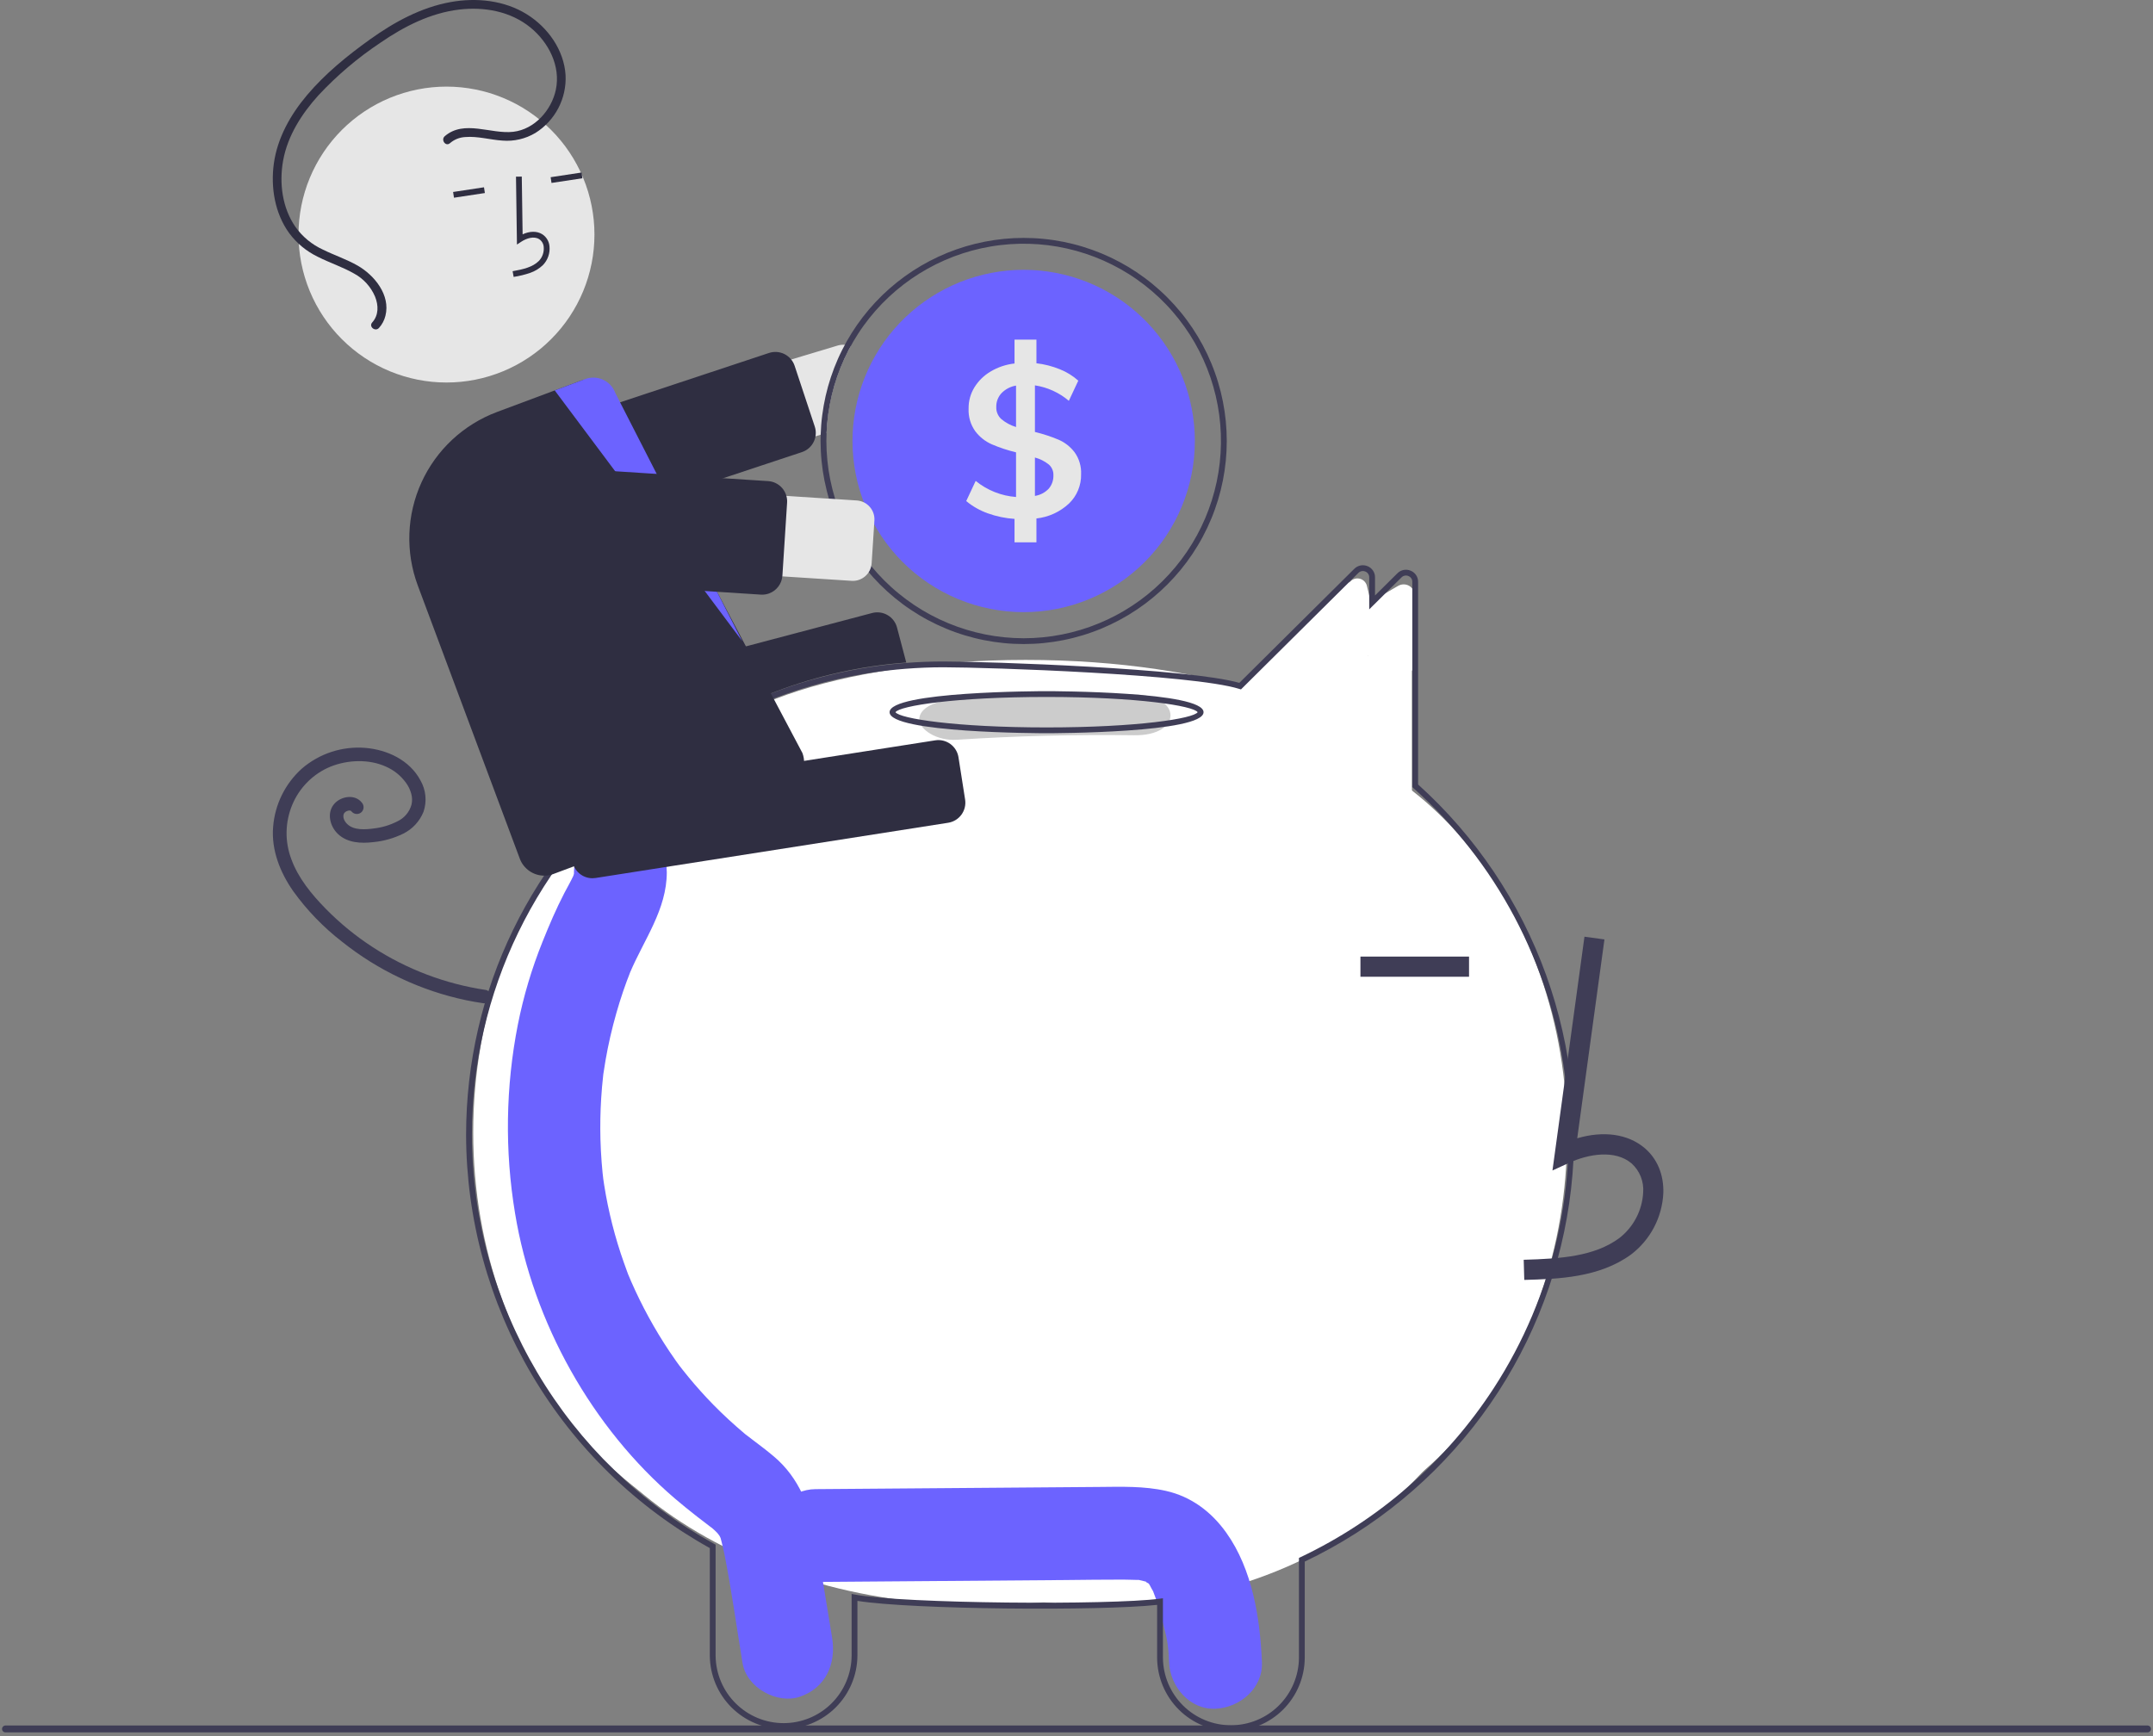<svg xmlns="http://www.w3.org/2000/svg" xmlns:xlink="http://www.w3.org/1999/xlink" width="1080" zoomAndPan="magnify" viewBox="0 0 810 653.25" height="871" preserveAspectRatio="xMidYMid meet" version="1.0"><rect x="0" y="0" width="810" height="653.25" fill="#808080" stroke="none"/><defs><clipPath id="7507bf2024"><path d="M 490 217 L 520 217 L 520 248 L 490 248 Z M 490 217 " clip-rule="nonzero"/></clipPath><clipPath id="70c265abfe"><path d="M 496.727 213.367 L 526.918 222.227 L 519.324 248.102 L 489.137 239.246 Z M 496.727 213.367 " clip-rule="nonzero"/></clipPath><clipPath id="23eb1d8855"><path d="M 496.727 213.367 L 526.918 222.227 L 519.324 248.102 L 489.137 239.246 Z M 496.727 213.367 " clip-rule="nonzero"/></clipPath><clipPath id="dc354d1106"><path d="M 501 219 L 533 219 L 533 254 L 501 254 Z M 501 219 " clip-rule="nonzero"/></clipPath><clipPath id="b087bd6118"><path d="M 515.02 211.707 L 544.895 228.879 L 529.586 255.508 L 499.711 238.332 Z M 515.02 211.707 " clip-rule="nonzero"/></clipPath><clipPath id="a72040400e"><path d="M 515.02 211.707 L 544.895 228.879 L 529.586 255.508 L 499.711 238.332 Z M 515.02 211.707 " clip-rule="nonzero"/></clipPath><clipPath id="5bbaf59efd"><path d="M 457 218 L 525 218 L 525 293 L 457 293 Z M 457 218 " clip-rule="nonzero"/></clipPath><clipPath id="3bd361eeae"><path d="M 465.426 308.023 L 446.445 234.008 L 507.402 218.375 L 526.383 292.391 Z M 465.426 308.023 " clip-rule="nonzero"/></clipPath><clipPath id="59e7b07e76"><path d="M 465.426 308.023 L 446.445 234.008 L 507.402 218.375 L 526.383 292.391 Z M 465.426 308.023 " clip-rule="nonzero"/></clipPath><clipPath id="a4346c82ae"><path d="M 469 237 L 531.195 237 L 531.195 312 L 469 312 Z M 469 237 " clip-rule="nonzero"/></clipPath><clipPath id="7b253920bd"><path d="M 178.031 266.09 L 448.609 266.09 L 448.609 586.344 L 178.031 586.344 Z M 178.031 266.09 " clip-rule="nonzero"/></clipPath><clipPath id="c3e6cf78a2"><path d="M 313.32 266.09 C 238.602 266.09 178.031 337.715 178.031 426.066 C 178.031 514.422 238.602 586.047 313.32 586.047 C 388.039 586.047 448.609 514.422 448.609 426.066 C 448.609 337.715 388.039 266.09 313.32 266.09 Z M 313.32 266.09 " clip-rule="nonzero"/></clipPath><clipPath id="4b12be5ee0"><path d="M 201.414 364.176 L 537.711 364.176 L 537.711 603.984 L 201.414 603.984 Z M 201.414 364.176 " clip-rule="nonzero"/></clipPath><clipPath id="fa90ddda2f"><path d="M 369.484 364.176 C 276.664 364.176 201.414 417.859 201.414 484.078 C 201.414 550.301 276.664 603.984 369.484 603.984 C 462.309 603.984 537.559 550.301 537.559 484.078 C 537.559 417.859 462.309 364.176 369.484 364.176 Z M 369.484 364.176 " clip-rule="nonzero"/></clipPath><clipPath id="7b71877416"><path d="M 258.98 346.234 L 568 346.234 L 568 603.984 L 258.98 603.984 Z M 258.98 346.234 " clip-rule="nonzero"/></clipPath><clipPath id="9d904caa40"><path d="M 413.125 346.234 C 327.996 346.234 258.98 403.934 258.98 475.109 C 258.98 546.285 327.996 603.984 413.125 603.984 C 498.258 603.984 567.273 546.285 567.273 475.109 C 567.273 403.934 498.258 346.234 413.125 346.234 Z M 413.125 346.234 " clip-rule="nonzero"/></clipPath><clipPath id="63598d87c7"><path d="M 335.719 273.027 L 589.566 273.027 L 589.566 582 L 335.719 582 Z M 335.719 273.027 " clip-rule="nonzero"/></clipPath><clipPath id="5eab6ba50a"><path d="M 462.645 273.027 C 392.547 273.027 335.719 342.066 335.719 427.227 C 335.719 512.387 392.547 581.422 462.645 581.422 C 532.742 581.422 589.566 512.387 589.566 427.227 C 589.566 342.066 532.742 273.027 462.645 273.027 Z M 462.645 273.027 " clip-rule="nonzero"/></clipPath><clipPath id="bf614c9ecd"><path d="M 258.98 248.297 L 512.988 248.297 L 512.988 337.371 L 258.98 337.371 Z M 258.98 248.297 " clip-rule="nonzero"/></clipPath><clipPath id="031d06297e"><path d="M 385.902 248.297 C 315.805 248.297 258.98 268.234 258.98 292.832 C 258.98 317.434 315.805 337.371 385.902 337.371 C 456 337.371 512.828 317.434 512.828 292.832 C 512.828 268.234 456 248.297 385.902 248.297 Z M 385.902 248.297 " clip-rule="nonzero"/></clipPath><clipPath id="d724fdf9a6"><path d="M 175 212 L 593 212 L 593 651.75 L 175 651.75 Z M 175 212 " clip-rule="nonzero"/></clipPath><clipPath id="be0475aea7"><path d="M 0.465 649 L 809.535 649 L 809.535 651.75 L 0.465 651.75 Z M 0.465 649 " clip-rule="nonzero"/></clipPath></defs><g clip-path="url(#7507bf2024)"><g clip-path="url(#70c265abfe)"><g clip-path="url(#23eb1d8855)"><path fill="#ffffff" d="M 515.07 247.129 L 493.062 240.672 C 492.75 240.578 492.461 240.449 492.184 240.281 C 491.91 240.113 491.66 239.914 491.438 239.68 C 491.215 239.449 491.027 239.191 490.871 238.906 C 490.719 238.625 490.602 238.324 490.527 238.012 C 490.449 237.699 490.414 237.383 490.422 237.059 C 490.43 236.738 490.48 236.422 490.57 236.113 C 490.66 235.805 490.789 235.512 490.957 235.234 C 491.125 234.961 491.324 234.711 491.559 234.488 L 508.148 218.648 C 508.383 218.426 508.641 218.238 508.922 218.086 C 509.207 217.93 509.504 217.816 509.816 217.738 C 510.133 217.664 510.449 217.629 510.773 217.637 C 511.094 217.645 511.41 217.691 511.719 217.785 C 512.031 217.875 512.324 218.004 512.598 218.172 C 512.875 218.34 513.121 218.539 513.344 218.773 C 513.566 219.008 513.758 219.266 513.91 219.547 C 514.066 219.832 514.184 220.129 514.258 220.441 L 519.586 242.414 C 519.848 243.152 519.863 243.891 519.633 244.641 C 519.496 245.102 519.277 245.523 518.977 245.898 C 518.676 246.277 518.312 246.582 517.891 246.816 C 517.469 247.051 517.02 247.195 516.539 247.25 C 516.059 247.309 515.586 247.27 515.121 247.141 Z M 515.07 247.129 " fill-opacity="1" fill-rule="nonzero"/></g></g></g><g clip-path="url(#dc354d1106)"><g clip-path="url(#b087bd6118)"><g clip-path="url(#a72040400e)"><path fill="#ffffff" d="M 526.102 253.145 L 503.902 240.383 C 503.746 240.293 503.598 240.195 503.457 240.086 C 503.312 239.977 503.18 239.859 503.051 239.73 C 502.926 239.605 502.805 239.473 502.695 239.328 C 502.586 239.188 502.488 239.039 502.398 238.883 C 502.309 238.73 502.23 238.57 502.16 238.402 C 502.09 238.238 502.035 238.07 501.988 237.895 C 501.941 237.723 501.906 237.547 501.879 237.371 C 501.855 237.191 501.844 237.016 501.844 236.836 C 501.844 236.656 501.855 236.477 501.879 236.301 C 501.902 236.121 501.938 235.945 501.98 235.773 C 502.027 235.602 502.086 235.43 502.152 235.266 C 502.223 235.102 502.301 234.938 502.391 234.785 C 502.477 234.629 502.578 234.48 502.688 234.336 C 502.793 234.195 502.91 234.059 503.039 233.934 C 503.164 233.805 503.297 233.688 503.441 233.578 C 503.582 233.469 503.73 233.367 503.887 233.277 L 526.031 220.426 C 526.188 220.336 526.348 220.258 526.516 220.188 C 526.68 220.117 526.848 220.062 527.023 220.016 C 527.195 219.969 527.371 219.934 527.547 219.91 C 527.727 219.887 527.906 219.875 528.082 219.875 C 528.262 219.871 528.441 219.883 528.621 219.906 C 528.797 219.93 528.973 219.965 529.145 220.012 C 529.32 220.059 529.488 220.113 529.656 220.184 C 529.82 220.25 529.98 220.328 530.137 220.418 C 530.293 220.508 530.441 220.609 530.582 220.715 C 530.727 220.824 530.859 220.941 530.988 221.07 C 531.113 221.195 531.234 221.332 531.344 221.473 C 531.453 221.613 531.551 221.762 531.641 221.918 C 531.73 222.074 531.812 222.234 531.879 222.398 C 531.949 222.566 532.008 222.734 532.055 222.906 C 532.102 223.082 532.137 223.254 532.16 223.434 C 532.184 223.609 532.195 223.789 532.195 223.969 L 532.234 249.211 C 532.328 250.078 532.152 250.887 531.707 251.637 C 531.574 251.867 531.418 252.082 531.242 252.285 C 531.066 252.488 530.875 252.668 530.664 252.832 C 530.453 252.996 530.227 253.137 529.988 253.258 C 529.75 253.379 529.504 253.473 529.246 253.543 C 528.988 253.613 528.727 253.66 528.461 253.68 C 528.191 253.699 527.926 253.695 527.664 253.664 C 527.398 253.629 527.137 253.574 526.883 253.492 C 526.629 253.406 526.387 253.301 526.152 253.172 Z M 526.102 253.145 " fill-opacity="1" fill-rule="nonzero"/></g></g></g><g clip-path="url(#5bbaf59efd)"><g clip-path="url(#3bd361eeae)"><g clip-path="url(#59e7b07e76)"><path fill="#ffffff" d="M 462.129 277.168 L 516.242 292.293 C 521.211 293.68 525.816 289.172 524.535 284.176 L 507.695 218.508 L 459.246 265.926 C 455.562 269.531 457.16 275.777 462.129 277.168 Z M 462.129 277.168 " fill-opacity="1" fill-rule="nonzero"/></g></g></g><g clip-path="url(#a4346c82ae)"><path fill="#ffffff" d="M 472.738 282.5 L 521.398 310.594 C 525.863 313.172 531.445 309.949 531.445 304.789 L 531.445 237 L 472.738 270.895 C 468.27 273.473 468.27 279.922 472.738 282.5 Z M 472.738 282.5 " fill-opacity="1" fill-rule="nonzero"/></g><g clip-path="url(#7b253920bd)"><g clip-path="url(#c3e6cf78a2)"><path fill="#ffffff" d="M 178.031 266.09 L 448.609 266.09 L 448.609 586.344 L 178.031 586.344 Z M 178.031 266.09 " fill-opacity="1" fill-rule="nonzero"/></g></g><g clip-path="url(#4b12be5ee0)"><g clip-path="url(#fa90ddda2f)"><path fill="#ffffff" d="M 201.414 364.176 L 537.711 364.176 L 537.711 603.984 L 201.414 603.984 Z M 201.414 364.176 " fill-opacity="1" fill-rule="nonzero"/></g></g><g clip-path="url(#7b71877416)"><g clip-path="url(#9d904caa40)"><path fill="#ffffff" d="M 258.98 346.234 L 567.07 346.234 L 567.07 603.984 L 258.98 603.984 Z M 258.98 346.234 " fill-opacity="1" fill-rule="nonzero"/></g></g><g clip-path="url(#63598d87c7)"><g clip-path="url(#5eab6ba50a)"><path fill="#ffffff" d="M 335.719 273.027 L 589.566 273.027 L 589.566 581.41 L 335.719 581.41 Z M 335.719 273.027 " fill-opacity="1" fill-rule="nonzero"/></g></g><g clip-path="url(#bf614c9ecd)"><g clip-path="url(#031d06297e)"><path fill="#ffffff" d="M 258.98 248.297 L 512.988 248.297 L 512.988 337.371 L 258.98 337.371 Z M 258.98 248.297 " fill-opacity="1" fill-rule="nonzero"/></g></g><path fill="#6c63ff" d="M 461.336 576.664 C 455.746 568.836 448.18 563.105 438.664 560.961 C 430.367 559.094 421.836 559.41 413.402 559.477 L 306.77 560.301 C 297.637 560.371 288.879 568.281 289.305 577.762 C 289.727 587.164 296.98 595.305 306.77 595.227 C 338.004 594.988 369.242 594.746 400.477 594.504 C 407.844 594.449 415.211 594.316 422.574 594.34 C 424.23 594.344 425.875 594.434 427.527 594.453 C 427.93 594.457 428.219 594.453 428.422 594.445 C 428.473 594.461 428.516 594.473 428.582 594.492 C 429.445 594.727 430.328 594.891 431.195 595.117 C 430.891 595.125 431.758 595.664 432.191 595.848 C 432.254 595.965 432.379 596.176 432.594 596.5 C 432.891 597.055 433.77 598.746 433.805 598.691 C 435.125 602.035 436.215 605.453 437.066 608.945 C 439.094 616.637 439.539 618.246 439.832 625.461 C 440.203 634.578 447.602 643.359 457.297 642.926 C 466.441 642.516 475.156 635.238 474.762 625.461 C 474.094 608.984 471.203 590.48 461.336 576.664 Z M 461.336 576.664 " fill-opacity="1" fill-rule="nonzero"/><path fill="#6c63ff" d="M 313.039 616.074 C 311.035 603.934 309.07 591.789 307.027 579.66 C 304.957 567.355 300.727 556.086 291.148 548.008 C 288.59 545.852 285.938 543.836 283.273 541.828 C 282.336 541.121 281.398 540.414 280.473 539.691 C 280.418 539.648 280.383 539.621 280.336 539.586 C 280.234 539.496 280.113 539.395 279.949 539.254 C 275.957 535.875 272.102 532.348 268.426 528.598 C 265.164 525.266 262.043 521.793 259.066 518.18 C 258.324 517.277 257.59 516.363 256.863 515.445 C 256.738 515.289 256.066 514.422 255.625 513.855 C 255.215 513.285 254.461 512.262 254.336 512.086 C 253.488 510.887 252.656 509.68 251.84 508.457 C 246.266 500.109 241.469 491.336 237.445 482.137 C 237.047 481.227 236.66 480.309 236.281 479.387 C 236.176 479.105 236.047 478.746 235.871 478.266 C 235.062 476.039 234.254 473.816 233.516 471.566 C 231.941 466.785 230.594 461.934 229.461 457.012 C 228.902 454.578 228.398 452.137 227.949 449.68 C 227.719 448.418 227.504 447.152 227.305 445.883 C 227.27 445.676 227.074 444.305 226.957 443.531 C 226.875 442.758 226.715 441.383 226.691 441.168 C 226.566 439.891 226.453 438.609 226.352 437.332 C 226.129 434.449 225.977 431.562 225.898 428.672 C 225.766 423.531 225.859 418.395 226.176 413.258 C 226.355 410.371 226.613 407.492 226.934 404.617 C 226.953 404.441 226.965 404.301 226.98 404.172 C 227 404.043 227.023 403.898 227.051 403.719 C 227.285 402.129 227.531 400.543 227.809 398.961 C 228.855 392.957 230.215 387.02 231.891 381.156 C 232.68 378.383 233.539 375.637 234.469 372.91 C 234.883 371.699 235.309 370.492 235.75 369.293 C 235.719 369.371 237.039 366 237.055 365.887 C 242.289 353.52 250.852 342.246 250.863 328.199 C 250.871 318.688 242.824 309.578 233.398 310.02 C 232.816 310.039 232.238 310.09 231.664 310.168 C 231.086 310.246 230.516 310.348 229.949 310.48 C 229.387 310.613 228.828 310.773 228.277 310.957 C 227.727 311.145 227.184 311.355 226.656 311.594 C 226.125 311.832 225.605 312.094 225.102 312.383 C 224.598 312.668 224.105 312.98 223.633 313.316 C 223.156 313.648 222.699 314.008 222.258 314.387 C 221.816 314.762 221.395 315.164 220.992 315.582 C 220.59 316 220.211 316.438 219.848 316.895 C 219.488 317.348 219.148 317.82 218.836 318.309 C 218.52 318.797 218.23 319.301 217.961 319.816 C 217.695 320.332 217.453 320.859 217.238 321.398 C 217.02 321.938 216.832 322.488 216.668 323.043 C 216.504 323.602 216.367 324.168 216.258 324.738 C 216.148 325.309 216.066 325.883 216.012 326.461 C 215.957 327.039 215.934 327.617 215.934 328.199 C 215.934 328.414 215.934 328.598 215.934 328.773 C 215.844 329.07 215.77 329.316 215.703 329.535 C 214.684 331.754 213.434 333.859 212.312 336.023 C 209.246 341.941 206.625 348.059 204.141 354.262 C 200.059 364.387 196.957 374.801 194.828 385.508 C 192.523 397.215 191.285 409.031 191.105 420.957 C 190.93 432.887 191.816 444.734 193.773 456.504 C 200.543 497.777 222.875 537.285 253.918 563.844 C 256.613 566.148 259.375 568.375 262.16 570.555 C 263.312 571.461 264.477 572.344 265.645 573.227 C 266.195 573.641 268.484 575.445 267.477 574.574 C 269.641 576.418 270.551 577.348 271.105 578.707 C 271.188 579.023 271.297 579.449 271.445 580.031 C 271.836 581.562 272.211 583.094 272.52 584.648 C 275.223 598.242 277.098 612.059 279.355 625.738 C 280.906 635.137 292.48 641.254 300.84 638.438 C 310.57 635.16 314.699 626.145 313.039 616.074 Z M 313.039 616.074 " fill-opacity="1" fill-rule="nonzero"/><g clip-path="url(#d724fdf9a6)"><path fill="#3f3d56" d="M 463.102 651.324 C 462.195 651.324 461.293 651.285 460.391 651.199 C 459.488 651.109 458.594 650.98 457.707 650.809 C 456.816 650.633 455.938 650.414 455.07 650.156 C 454.203 649.895 453.352 649.594 452.512 649.25 C 451.676 648.906 450.855 648.52 450.055 648.098 C 449.254 647.672 448.477 647.211 447.723 646.711 C 446.969 646.207 446.238 645.672 445.535 645.102 C 444.836 644.527 444.16 643.922 443.52 643.285 C 442.875 642.648 442.266 641.98 441.688 641.281 C 441.113 640.582 440.57 639.859 440.062 639.105 C 439.559 638.355 439.09 637.582 438.66 636.785 C 438.227 635.988 437.84 635.172 437.488 634.336 C 437.137 633.5 436.828 632.652 436.562 631.785 C 436.297 630.918 436.07 630.043 435.891 629.156 C 435.711 628.27 435.574 627.375 435.48 626.473 C 435.387 625.57 435.34 624.668 435.332 623.762 L 435.332 603.84 C 414.477 606.176 343.051 605.633 322.578 602.344 L 322.578 622.965 C 322.574 623.871 322.523 624.773 322.426 625.672 C 322.332 626.574 322.191 627.469 322.012 628.355 C 321.828 629.242 321.602 630.117 321.336 630.98 C 321.066 631.844 320.758 632.695 320.406 633.527 C 320.055 634.363 319.664 635.18 319.234 635.977 C 318.805 636.77 318.336 637.543 317.828 638.293 C 317.32 639.043 316.781 639.77 316.203 640.465 C 315.625 641.164 315.016 641.832 314.375 642.469 C 313.73 643.105 313.059 643.711 312.355 644.281 C 311.656 644.855 310.93 645.391 310.176 645.891 C 309.422 646.391 308.645 646.855 307.844 647.281 C 307.043 647.703 306.227 648.09 305.391 648.434 C 304.555 648.781 303.699 649.082 302.836 649.344 C 301.969 649.605 301.09 649.824 300.203 650 C 299.316 650.176 298.422 650.309 297.52 650.395 C 296.617 650.484 295.715 650.527 294.809 650.527 C 293.906 650.527 293.004 650.484 292.102 650.395 C 291.199 650.309 290.305 650.176 289.418 650 C 288.531 649.824 287.652 649.605 286.785 649.344 C 285.922 649.082 285.066 648.781 284.23 648.434 C 283.395 648.09 282.578 647.703 281.777 647.281 C 280.977 646.855 280.199 646.391 279.445 645.891 C 278.691 645.391 277.965 644.855 277.266 644.281 C 276.562 643.711 275.891 643.105 275.246 642.469 C 274.605 641.832 273.996 641.164 273.418 640.465 C 272.84 639.77 272.301 639.043 271.793 638.293 C 271.285 637.543 270.816 636.77 270.387 635.977 C 269.957 635.18 269.566 634.363 269.215 633.527 C 268.863 632.695 268.555 631.844 268.285 630.98 C 268.02 630.117 267.793 629.242 267.609 628.355 C 267.43 627.469 267.289 626.574 267.195 625.672 C 267.098 624.773 267.047 623.871 267.043 622.965 L 267.043 582.48 C 263.594 580.562 260.215 578.535 256.902 576.398 C 253.59 574.258 250.352 572.012 247.188 569.656 C 244.023 567.305 240.941 564.848 237.941 562.289 C 234.941 559.73 232.031 557.074 229.207 554.32 C 226.383 551.57 223.652 548.727 221.016 545.793 C 218.379 542.859 215.844 539.844 213.41 536.742 C 210.973 533.641 208.645 530.461 206.422 527.207 C 204.195 523.949 202.082 520.625 200.078 517.227 C 198.074 513.832 196.188 510.371 194.41 506.852 C 192.637 503.328 190.98 499.754 189.445 496.121 C 187.91 492.488 186.492 488.812 185.203 485.086 C 183.91 481.359 182.742 477.598 181.699 473.793 C 180.656 469.988 179.738 466.156 178.953 462.293 C 178.164 458.43 177.504 454.543 176.973 450.637 C 176.441 446.73 176.043 442.809 175.773 438.875 C 175.5 434.941 175.363 431 175.352 427.059 C 175.352 372.668 200.004 321.93 242.984 287.852 C 249.93 282.324 257.25 277.34 264.938 272.902 C 272.625 268.465 280.602 264.617 288.863 261.363 C 297.121 258.113 305.578 255.488 314.23 253.492 C 322.879 251.496 331.629 250.152 340.48 249.457 C 345.312 249.078 350.176 248.887 354.934 248.887 C 371.688 248.887 447.297 251.477 466.266 256.934 L 509.52 214.012 C 509.84 213.695 510.195 213.426 510.594 213.215 C 510.992 213 511.41 212.852 511.852 212.762 C 512.293 212.672 512.742 212.652 513.188 212.695 C 513.637 212.742 514.07 212.852 514.488 213.023 C 514.906 213.191 515.293 213.414 515.645 213.699 C 515.992 213.984 516.297 214.312 516.547 214.688 C 516.801 215.062 516.988 215.465 517.121 215.898 C 517.25 216.328 517.312 216.77 517.309 217.223 L 517.309 224.047 L 525.73 215.707 C 526.047 215.387 526.406 215.117 526.801 214.906 C 527.199 214.691 527.617 214.539 528.059 214.453 C 528.504 214.363 528.949 214.34 529.395 214.387 C 529.844 214.43 530.277 214.539 530.691 214.715 C 531.113 214.879 531.5 215.105 531.852 215.391 C 532.203 215.672 532.504 216 532.754 216.375 C 533.008 216.75 533.199 217.156 533.328 217.586 C 533.457 218.02 533.52 218.461 533.516 218.914 L 533.516 295.172 C 536.219 297.609 538.84 300.121 541.387 302.719 C 543.934 305.312 546.395 307.984 548.777 310.73 C 551.16 313.477 553.457 316.297 555.664 319.184 C 557.875 322.07 559.992 325.023 562.02 328.039 C 564.047 331.059 565.98 334.137 567.82 337.273 C 569.656 340.406 571.398 343.598 573.043 346.84 C 574.684 350.086 576.227 353.375 577.668 356.711 C 579.109 360.051 580.445 363.43 581.68 366.848 C 582.914 370.27 584.039 373.723 585.062 377.215 C 586.082 380.703 586.996 384.219 587.801 387.766 C 588.605 391.309 589.305 394.875 589.891 398.465 C 590.477 402.051 590.953 405.656 591.316 409.273 C 591.684 412.891 591.938 416.516 592.078 420.148 C 592.223 423.781 592.254 427.414 592.172 431.047 C 592.094 434.684 591.902 438.312 591.598 441.934 C 591.297 445.559 590.883 449.168 590.355 452.766 C 589.832 456.363 589.199 459.941 588.453 463.5 C 587.707 467.059 586.855 470.59 585.895 474.098 C 584.934 477.605 583.867 481.078 582.691 484.52 C 581.516 487.957 580.238 491.359 578.855 494.723 C 577.473 498.086 575.984 501.402 574.398 504.672 C 572.812 507.941 571.125 511.164 569.34 514.328 C 567.559 517.496 565.676 520.605 563.703 523.66 C 561.727 526.711 559.66 529.699 557.5 532.625 C 555.34 535.551 553.094 538.406 550.758 541.191 C 548.426 543.98 546.008 546.695 543.508 549.332 C 541.008 551.973 538.426 554.531 535.77 557.012 C 533.109 559.492 530.379 561.887 527.574 564.199 C 524.77 566.512 521.895 568.738 518.953 570.875 C 516.012 573.012 513.008 575.055 509.941 577.008 C 506.871 578.957 503.75 580.816 500.566 582.574 C 497.387 584.336 494.152 585.996 490.871 587.559 L 490.871 623.762 C 490.867 624.668 490.816 625.57 490.723 626.473 C 490.633 627.375 490.496 628.27 490.312 629.156 C 490.133 630.043 489.91 630.918 489.641 631.785 C 489.375 632.652 489.066 633.5 488.715 634.336 C 488.367 635.172 487.977 635.988 487.547 636.785 C 487.117 637.582 486.648 638.355 486.141 639.105 C 485.633 639.859 485.094 640.582 484.516 641.281 C 483.938 641.98 483.328 642.648 482.684 643.285 C 482.043 643.922 481.371 644.527 480.668 645.102 C 479.965 645.672 479.238 646.207 478.48 646.707 C 477.727 647.211 476.949 647.672 476.148 648.098 C 475.348 648.52 474.531 648.906 473.691 649.25 C 472.855 649.594 472 649.895 471.133 650.156 C 470.266 650.414 469.387 650.633 468.5 650.809 C 467.609 650.98 466.715 651.109 465.812 651.199 C 464.91 651.285 464.008 651.324 463.102 651.324 Z M 437.516 601.363 L 437.516 623.762 C 437.523 624.598 437.57 625.426 437.66 626.258 C 437.746 627.086 437.875 627.906 438.043 628.723 C 438.211 629.539 438.422 630.348 438.668 631.145 C 438.914 631.938 439.199 632.723 439.523 633.488 C 439.848 634.258 440.207 635.008 440.605 635.742 C 441.004 636.473 441.434 637.188 441.902 637.875 C 442.367 638.566 442.867 639.234 443.398 639.875 C 443.93 640.52 444.492 641.133 445.086 641.719 C 445.676 642.305 446.297 642.863 446.941 643.391 C 447.586 643.918 448.258 644.41 448.953 644.871 C 449.648 645.332 450.363 645.758 451.098 646.148 C 451.836 646.539 452.59 646.895 453.359 647.211 C 454.129 647.531 454.914 647.809 455.711 648.051 C 456.512 648.289 457.32 648.492 458.137 648.652 C 458.953 648.816 459.777 648.938 460.605 649.02 C 461.438 649.098 462.27 649.141 463.102 649.141 C 463.938 649.141 464.766 649.098 465.598 649.02 C 466.426 648.938 467.25 648.816 468.066 648.652 C 468.887 648.492 469.695 648.289 470.492 648.051 C 471.289 647.809 472.074 647.531 472.844 647.211 C 473.617 646.895 474.371 646.539 475.105 646.148 C 475.844 645.758 476.559 645.332 477.25 644.871 C 477.945 644.41 478.617 643.918 479.262 643.391 C 479.91 642.863 480.527 642.305 481.121 641.719 C 481.711 641.133 482.273 640.52 482.805 639.875 C 483.336 639.234 483.836 638.566 484.305 637.875 C 484.77 637.188 485.203 636.473 485.598 635.742 C 485.996 635.008 486.355 634.258 486.68 633.488 C 487.004 632.723 487.289 631.938 487.535 631.145 C 487.785 630.348 487.992 629.539 488.16 628.723 C 488.328 627.906 488.457 627.086 488.547 626.258 C 488.633 625.426 488.68 624.598 488.688 623.762 L 488.688 586.18 L 489.312 585.883 C 496.68 582.387 503.77 578.402 510.59 573.926 C 517.406 569.453 523.883 564.531 530.023 559.164 C 536.16 553.793 541.902 548.031 547.246 541.871 C 552.59 535.711 557.484 529.211 561.93 522.375 C 563.34 520.207 564.699 518.008 566.012 515.781 C 567.32 513.551 568.582 511.293 569.793 509.008 C 571.004 506.727 572.164 504.414 573.273 502.078 C 574.383 499.742 575.441 497.383 576.445 495 C 577.449 492.617 578.398 490.211 579.297 487.789 C 580.195 485.363 581.039 482.918 581.828 480.457 C 582.617 477.992 583.352 475.516 584.031 473.02 C 584.711 470.523 585.332 468.016 585.902 465.492 C 586.469 462.969 586.98 460.438 587.438 457.891 C 587.895 455.348 588.293 452.793 588.637 450.227 C 588.977 447.664 589.262 445.098 589.492 442.52 C 589.719 439.945 589.891 437.363 590.008 434.781 C 590.121 432.199 590.18 429.613 590.18 427.027 C 590.176 424.441 590.121 421.855 590.004 419.273 C 589.891 416.691 589.719 414.109 589.488 411.535 C 589.262 408.961 588.973 406.391 588.633 403.828 C 588.289 401.266 587.887 398.711 587.434 396.164 C 586.977 393.621 586.465 391.086 585.895 388.562 C 585.328 386.039 584.703 383.531 584.023 381.035 C 583.344 378.543 582.609 376.062 581.816 373.602 C 581.027 371.137 580.184 368.695 579.285 366.27 C 578.391 363.844 577.438 361.441 576.434 359.059 C 575.43 356.676 574.371 354.316 573.262 351.98 C 572.152 349.645 570.992 347.336 569.781 345.051 C 568.57 342.766 567.309 340.508 565.996 338.281 C 564.684 336.051 563.324 333.852 561.914 331.684 C 560.508 329.516 559.051 327.379 557.547 325.277 C 556.043 323.172 554.492 321.105 552.898 319.07 C 551.301 317.035 549.664 315.035 547.977 313.074 C 546.293 311.109 544.566 309.188 542.797 307.301 C 541.027 305.414 539.219 303.57 537.367 301.762 C 535.516 299.957 533.625 298.195 531.695 296.473 L 531.332 296.148 L 531.332 218.914 C 531.344 218.434 531.211 217.992 530.945 217.594 C 530.676 217.195 530.316 216.91 529.871 216.734 C 529.426 216.547 528.965 216.496 528.488 216.594 C 528.016 216.688 527.609 216.906 527.27 217.254 L 515.125 229.281 L 515.125 217.223 C 515.133 216.742 515.004 216.301 514.734 215.902 C 514.465 215.504 514.109 215.219 513.66 215.043 C 513.215 214.855 512.754 214.809 512.277 214.902 C 511.801 214.996 511.395 215.219 511.055 215.562 L 466.875 259.402 L 466.246 259.207 C 448.613 253.688 371.816 251.07 354.93 251.07 C 350.23 251.07 345.426 251.262 340.652 251.637 C 331.91 252.32 323.266 253.648 314.719 255.621 C 306.172 257.59 297.82 260.184 289.66 263.398 C 281.5 266.609 273.621 270.41 266.027 274.793 C 258.434 279.18 251.203 284.102 244.34 289.562 C 201.887 323.223 177.535 373.336 177.535 427.059 C 177.547 430.965 177.684 434.871 177.953 438.77 C 178.223 442.668 178.621 446.555 179.148 450.426 C 179.676 454.297 180.332 458.148 181.117 461.977 C 181.898 465.809 182.809 469.605 183.848 473.375 C 184.883 477.141 186.047 480.871 187.332 484.562 C 188.617 488.254 190.023 491.898 191.551 495.492 C 193.078 499.09 194.727 502.633 196.488 506.121 C 198.254 509.609 200.133 513.035 202.121 516.395 C 204.113 519.758 206.215 523.051 208.426 526.273 C 210.641 529.496 212.953 532.641 215.375 535.711 C 217.797 538.777 220.316 541.762 222.934 544.664 C 225.555 547.562 228.27 550.375 231.074 553.094 C 233.879 555.812 236.773 558.438 239.758 560.965 C 242.738 563.492 245.801 565.918 248.941 568.242 C 252.086 570.562 255.301 572.781 258.59 574.891 C 261.883 577 265.238 578.996 268.66 580.883 L 269.227 581.195 L 269.227 622.965 C 269.23 623.801 269.277 624.629 269.367 625.461 C 269.457 626.289 269.582 627.109 269.754 627.926 C 269.922 628.742 270.129 629.551 270.375 630.344 C 270.625 631.141 270.91 631.926 271.234 632.691 C 271.555 633.461 271.918 634.211 272.312 634.945 C 272.711 635.676 273.145 636.387 273.609 637.078 C 274.078 637.77 274.574 638.438 275.109 639.078 C 275.641 639.719 276.203 640.332 276.793 640.922 C 277.387 641.508 278.004 642.066 278.648 642.59 C 279.297 643.117 279.969 643.609 280.66 644.07 C 281.355 644.531 282.07 644.961 282.809 645.352 C 283.543 645.742 284.297 646.094 285.066 646.414 C 285.84 646.73 286.625 647.008 287.422 647.25 C 288.219 647.492 289.027 647.691 289.844 647.855 C 290.664 648.016 291.484 648.137 292.316 648.219 C 293.145 648.301 293.977 648.34 294.809 648.34 C 295.645 648.34 296.477 648.301 297.305 648.219 C 298.133 648.137 298.957 648.016 299.777 647.855 C 300.594 647.691 301.402 647.492 302.199 647.25 C 302.996 647.008 303.781 646.73 304.555 646.414 C 305.324 646.094 306.078 645.742 306.812 645.352 C 307.551 644.961 308.266 644.531 308.961 644.07 C 309.652 643.609 310.324 643.117 310.969 642.59 C 311.617 642.066 312.234 641.508 312.828 640.922 C 313.418 640.332 313.98 639.719 314.512 639.078 C 315.047 638.438 315.543 637.77 316.012 637.078 C 316.477 636.387 316.91 635.676 317.305 634.945 C 317.703 634.211 318.062 633.461 318.387 632.691 C 318.711 631.926 318.996 631.141 319.246 630.344 C 319.492 629.551 319.699 628.742 319.867 627.926 C 320.035 627.109 320.164 626.289 320.254 625.461 C 320.34 624.629 320.391 623.801 320.395 622.965 L 320.395 599.73 L 321.688 599.977 C 340.086 603.438 417.559 603.98 436.285 601.527 Z M 437.516 601.363 " fill-opacity="1" fill-rule="nonzero"/></g><path fill="#e6e6e6" d="M 315.125 130.02 L 194.246 166.348 C 193.297 166.633 192.383 167.012 191.504 167.477 C 190.625 167.945 189.805 168.492 189.035 169.125 C 188.266 169.754 187.562 170.449 186.93 171.219 C 186.297 171.984 185.746 172.809 185.277 173.684 C 184.809 174.559 184.426 175.473 184.137 176.422 C 183.844 177.375 183.648 178.344 183.551 179.332 C 183.449 180.32 183.449 181.312 183.543 182.301 C 183.637 183.289 183.828 184.262 184.113 185.215 C 184.402 186.164 184.777 187.082 185.242 187.957 C 185.711 188.836 186.258 189.66 186.887 190.43 C 187.512 191.203 188.211 191.902 188.977 192.535 C 189.746 193.168 190.566 193.723 191.441 194.191 C 192.316 194.664 193.227 195.047 194.18 195.34 C 195.129 195.629 196.098 195.828 197.09 195.926 C 198.078 196.027 199.066 196.031 200.055 195.938 C 201.047 195.844 202.016 195.656 202.969 195.371 L 308.75 163.574 L 310.965 162.906 C 311.188 157.199 312.066 151.59 313.594 146.086 C 315.121 140.578 317.262 135.324 320.016 130.316 C 319.32 130.004 318.59 129.812 317.832 129.746 C 316.91 129.656 316.008 129.75 315.125 130.02 Z M 315.125 130.02 " fill-opacity="1" fill-rule="nonzero"/><path fill="#2f2e41" d="M 200.879 203.113 C 200.078 203.113 199.293 202.988 198.531 202.738 C 197.77 202.492 197.062 202.133 196.41 201.664 C 195.762 201.191 195.199 200.633 194.727 199.988 C 194.25 199.34 193.887 198.637 193.633 197.875 L 186.074 175.066 C 185.918 174.59 185.809 174.102 185.746 173.605 C 185.684 173.105 185.672 172.605 185.707 172.105 C 185.742 171.605 185.828 171.113 185.961 170.629 C 186.094 170.148 186.273 169.68 186.5 169.234 C 186.727 168.785 186.992 168.363 187.301 167.965 C 187.609 167.57 187.953 167.207 188.332 166.879 C 188.711 166.551 189.121 166.266 189.555 166.016 C 189.992 165.77 190.449 165.566 190.926 165.41 L 289.305 132.805 C 289.781 132.648 290.27 132.539 290.766 132.477 C 291.266 132.414 291.762 132.402 292.266 132.438 C 292.766 132.473 293.258 132.559 293.738 132.691 C 294.223 132.824 294.691 133.004 295.137 133.23 C 295.586 133.453 296.008 133.723 296.402 134.031 C 296.801 134.336 297.16 134.68 297.488 135.062 C 297.816 135.441 298.105 135.848 298.355 136.285 C 298.602 136.723 298.805 137.176 298.961 137.652 L 306.52 160.461 C 306.676 160.926 306.785 161.402 306.852 161.887 C 306.914 162.375 306.93 162.859 306.902 163.352 C 306.871 163.84 306.793 164.32 306.672 164.797 C 306.547 165.27 306.379 165.727 306.168 166.168 C 305.957 166.613 305.707 167.031 305.414 167.422 C 305.121 167.816 304.793 168.18 304.434 168.508 C 304.07 168.84 303.68 169.129 303.262 169.387 C 302.844 169.641 302.402 169.852 301.945 170.023 C 301.852 170.059 301.762 170.09 301.668 170.121 L 203.289 202.723 C 202.508 202.984 201.703 203.113 200.879 203.113 Z M 200.879 203.113 " fill-opacity="1" fill-rule="nonzero"/><path fill="#3f3d56" d="M 385.125 89.512 C 383.898 89.516 382.672 89.543 381.449 89.602 C 380.223 89.664 379 89.75 377.781 89.871 C 376.562 89.988 375.344 90.137 374.133 90.312 C 372.918 90.488 371.711 90.695 370.508 90.93 C 369.305 91.164 368.105 91.43 366.918 91.723 C 365.727 92.012 364.543 92.336 363.367 92.684 C 362.191 93.031 361.027 93.41 359.871 93.816 C 358.715 94.223 357.566 94.656 356.43 95.113 C 355.293 95.574 354.172 96.062 353.059 96.578 C 351.945 97.094 350.844 97.633 349.758 98.203 C 348.672 98.77 347.602 99.363 346.543 99.98 C 345.484 100.602 344.441 101.246 343.414 101.914 C 342.387 102.586 341.379 103.277 340.383 103.996 C 339.391 104.715 338.414 105.453 337.457 106.219 C 336.5 106.984 335.559 107.773 334.641 108.582 C 333.719 109.391 332.82 110.223 331.938 111.078 C 331.059 111.93 330.199 112.805 329.363 113.699 C 328.523 114.594 327.707 115.508 326.914 116.441 C 326.121 117.379 325.348 118.328 324.602 119.301 C 323.852 120.273 323.129 121.262 322.426 122.266 C 321.727 123.273 321.051 124.293 320.398 125.332 C 319.746 126.371 319.121 127.426 318.52 128.492 C 317.918 129.562 317.344 130.645 316.797 131.742 C 316.246 132.836 315.727 133.945 315.23 135.066 C 314.734 136.188 314.266 137.32 313.824 138.465 C 313.387 139.609 312.973 140.762 312.586 141.926 C 312.203 143.09 311.844 144.262 311.516 145.441 C 311.188 146.625 310.887 147.812 310.613 149.008 C 310.344 150.203 310.098 151.402 309.887 152.613 C 309.672 153.82 309.488 155.031 309.332 156.246 C 309.176 157.461 309.047 158.68 308.953 159.902 C 308.855 161.125 308.789 162.348 308.75 163.574 C 308.727 164.348 308.715 165.133 308.715 165.922 C 308.715 167.172 308.746 168.422 308.809 169.668 C 308.871 170.918 308.961 172.164 309.086 173.41 C 309.207 174.652 309.359 175.895 309.543 177.133 C 309.727 178.367 309.941 179.602 310.184 180.828 C 310.43 182.055 310.703 183.273 311.008 184.484 C 311.309 185.699 311.645 186.902 312.008 188.102 C 312.371 189.297 312.762 190.484 313.184 191.66 C 313.605 192.84 314.055 194.004 314.531 195.16 C 315.012 196.316 315.52 197.457 316.051 198.59 C 316.586 199.719 317.148 200.836 317.738 201.938 C 318.328 203.043 318.945 204.129 319.586 205.203 C 320.23 206.273 320.898 207.332 321.594 208.371 C 322.289 209.41 323.008 210.434 323.754 211.438 C 324.496 212.441 325.266 213.426 326.059 214.395 C 326.852 215.359 327.668 216.305 328.508 217.23 C 329.348 218.16 330.211 219.062 331.094 219.949 C 331.98 220.832 332.887 221.695 333.812 222.535 C 334.738 223.375 335.684 224.191 336.652 224.984 C 337.617 225.777 338.602 226.547 339.609 227.293 C 340.613 228.035 341.633 228.758 342.676 229.449 C 343.715 230.145 344.77 230.812 345.844 231.457 C 346.914 232.102 348.004 232.715 349.105 233.305 C 350.207 233.895 351.324 234.457 352.457 234.992 C 353.586 235.527 354.727 236.031 355.883 236.512 C 357.039 236.988 358.207 237.441 359.383 237.859 C 360.559 238.281 361.746 238.676 362.945 239.039 C 364.141 239.402 365.344 239.734 366.559 240.039 C 367.77 240.34 368.992 240.617 370.219 240.859 C 371.445 241.102 372.676 241.316 373.91 241.5 C 375.148 241.684 376.391 241.836 377.633 241.961 C 378.879 242.082 380.125 242.176 381.375 242.234 C 382.625 242.297 383.871 242.328 385.125 242.328 C 386.375 242.328 387.625 242.297 388.871 242.234 C 390.121 242.176 391.367 242.082 392.613 241.961 C 393.855 241.836 395.098 241.684 396.336 241.5 C 397.57 241.316 398.805 241.102 400.031 240.859 C 401.258 240.617 402.477 240.34 403.688 240.039 C 404.902 239.734 406.105 239.402 407.305 239.039 C 408.5 238.676 409.688 238.281 410.863 237.859 C 412.043 237.441 413.207 236.988 414.363 236.512 C 415.52 236.031 416.66 235.527 417.793 234.992 C 418.922 234.457 420.039 233.895 421.141 233.305 C 422.246 232.715 423.332 232.102 424.406 231.457 C 425.477 230.812 426.531 230.145 427.574 229.449 C 428.613 228.758 429.633 228.035 430.641 227.293 C 431.645 226.547 432.629 225.777 433.594 224.984 C 434.562 224.191 435.508 223.375 436.434 222.535 C 437.363 221.695 438.266 220.832 439.152 219.949 C 440.035 219.062 440.898 218.16 441.738 217.23 C 442.578 216.305 443.395 215.359 444.188 214.395 C 444.98 213.426 445.75 212.441 446.492 211.438 C 447.238 210.434 447.957 209.41 448.652 208.371 C 449.348 207.332 450.016 206.273 450.66 205.203 C 451.305 204.129 451.918 203.043 452.508 201.938 C 453.098 200.836 453.66 199.719 454.195 198.59 C 454.73 197.457 455.234 196.316 455.715 195.16 C 456.191 194.004 456.645 192.84 457.062 191.66 C 457.484 190.484 457.879 189.297 458.242 188.102 C 458.602 186.902 458.938 185.699 459.242 184.484 C 459.543 183.273 459.816 182.055 460.062 180.828 C 460.305 179.602 460.52 178.367 460.703 177.133 C 460.887 175.895 461.039 174.652 461.164 173.41 C 461.285 172.164 461.379 170.918 461.438 169.668 C 461.5 168.422 461.531 167.172 461.531 165.922 C 461.531 164.672 461.5 163.422 461.438 162.172 C 461.379 160.922 461.285 159.676 461.164 158.43 C 461.039 157.188 460.887 155.945 460.703 154.711 C 460.52 153.473 460.305 152.242 460.062 151.016 C 459.816 149.789 459.543 148.566 459.242 147.355 C 458.938 146.141 458.602 144.938 458.242 143.742 C 457.879 142.543 457.484 141.355 457.062 140.18 C 456.645 139.004 456.191 137.836 455.715 136.68 C 455.234 135.527 454.73 134.383 454.195 133.254 C 453.66 132.121 453.098 131.004 452.508 129.902 C 451.918 128.801 451.301 127.711 450.66 126.641 C 450.016 125.566 449.348 124.512 448.652 123.473 C 447.957 122.43 447.238 121.41 446.492 120.406 C 445.75 119.402 444.98 118.414 444.188 117.449 C 443.395 116.48 442.578 115.535 441.738 114.609 C 440.898 113.684 440.035 112.777 439.152 111.895 C 438.266 111.008 437.363 110.148 436.434 109.309 C 435.508 108.469 434.562 107.652 433.594 106.855 C 432.629 106.062 431.645 105.293 430.641 104.551 C 429.633 103.805 428.613 103.086 427.574 102.391 C 426.531 101.695 425.477 101.027 424.406 100.383 C 423.332 99.742 422.246 99.125 421.141 98.535 C 420.039 97.945 418.922 97.383 417.793 96.848 C 416.66 96.316 415.52 95.809 414.363 95.328 C 413.207 94.852 412.043 94.402 410.863 93.98 C 409.688 93.559 408.5 93.168 407.305 92.805 C 406.105 92.441 404.902 92.105 403.688 91.805 C 402.477 91.5 401.258 91.227 400.031 90.98 C 398.805 90.738 397.57 90.523 396.336 90.34 C 395.098 90.156 393.855 90.004 392.613 89.883 C 391.367 89.758 390.121 89.668 388.871 89.605 C 387.625 89.543 386.375 89.512 385.125 89.512 Z M 385.125 240.145 C 383.91 240.145 382.695 240.113 381.484 240.051 C 380.27 239.992 379.059 239.898 377.852 239.781 C 376.641 239.66 375.438 239.512 374.238 239.332 C 373.035 239.152 371.84 238.945 370.648 238.707 C 369.457 238.469 368.273 238.199 367.094 237.906 C 365.918 237.609 364.746 237.285 363.586 236.93 C 362.426 236.578 361.273 236.195 360.129 235.785 C 358.984 235.375 357.852 234.938 356.73 234.473 C 355.609 234.008 354.5 233.516 353.402 232.996 C 352.305 232.477 351.219 231.93 350.148 231.359 C 349.078 230.785 348.023 230.188 346.98 229.562 C 345.941 228.938 344.914 228.285 343.906 227.613 C 342.895 226.938 341.902 226.238 340.93 225.516 C 339.953 224.789 338.996 224.043 338.059 223.273 C 337.117 222.504 336.199 221.711 335.301 220.895 C 334.398 220.078 333.52 219.242 332.66 218.383 C 331.805 217.523 330.965 216.645 330.152 215.746 C 329.336 214.844 328.543 213.926 327.77 212.988 C 327 212.047 326.254 211.09 325.531 210.117 C 324.805 209.141 324.105 208.148 323.434 207.141 C 322.758 206.129 322.109 205.105 321.484 204.062 C 320.859 203.02 320.258 201.965 319.688 200.895 C 319.113 199.824 318.566 198.738 318.047 197.641 C 317.527 196.543 317.035 195.434 316.57 194.312 C 316.105 193.191 315.668 192.059 315.258 190.914 C 314.848 189.773 314.465 188.621 314.113 187.457 C 313.758 186.297 313.434 185.125 313.141 183.949 C 312.844 182.77 312.578 181.586 312.34 180.395 C 312.102 179.203 311.891 178.008 311.711 176.809 C 311.535 175.605 311.383 174.402 311.266 173.195 C 311.145 171.984 311.055 170.773 310.992 169.562 C 310.934 168.348 310.902 167.137 310.898 165.922 C 310.898 164.906 310.922 163.902 310.965 162.906 C 311.016 161.703 311.094 160.504 311.199 159.305 C 311.309 158.105 311.445 156.91 311.609 155.715 C 311.773 154.523 311.969 153.336 312.191 152.152 C 312.414 150.969 312.668 149.793 312.949 148.621 C 313.23 147.449 313.539 146.285 313.875 145.129 C 314.215 143.973 314.578 142.828 314.973 141.688 C 315.363 140.551 315.785 139.422 316.234 138.305 C 316.684 137.188 317.156 136.082 317.66 134.984 C 318.16 133.891 318.688 132.809 319.242 131.742 C 319.797 130.672 320.379 129.617 320.984 128.574 C 321.59 127.535 322.223 126.512 322.879 125.5 C 323.531 124.488 324.215 123.496 324.918 122.52 C 325.621 121.543 326.348 120.582 327.102 119.641 C 327.852 118.699 328.625 117.777 329.422 116.875 C 330.215 115.969 331.031 115.086 331.871 114.223 C 332.711 113.359 333.57 112.516 334.449 111.691 C 335.328 110.871 336.23 110.07 337.148 109.293 C 338.066 108.516 339.004 107.758 339.961 107.027 C 340.914 106.293 341.887 105.582 342.879 104.898 C 343.867 104.211 344.875 103.551 345.898 102.914 C 346.918 102.277 347.957 101.668 349.008 101.082 C 350.059 100.496 351.125 99.934 352.203 99.402 C 353.285 98.867 354.375 98.359 355.48 97.879 C 356.582 97.398 357.699 96.945 358.824 96.516 C 359.953 96.09 361.086 95.691 362.234 95.32 C 363.379 94.949 364.531 94.605 365.695 94.289 C 366.855 93.977 368.027 93.688 369.203 93.43 C 370.379 93.172 371.559 92.941 372.746 92.742 C 373.934 92.539 375.125 92.367 376.32 92.227 C 377.516 92.082 378.715 91.969 379.918 91.883 C 381.117 91.801 382.32 91.746 383.523 91.719 C 384.73 91.691 385.934 91.695 387.137 91.727 C 388.34 91.762 389.543 91.824 390.742 91.914 C 391.945 92.004 393.141 92.125 394.336 92.273 C 395.531 92.426 396.723 92.602 397.91 92.809 C 399.094 93.02 400.273 93.254 401.449 93.52 C 402.625 93.785 403.793 94.078 404.953 94.398 C 406.113 94.719 407.266 95.07 408.41 95.449 C 409.551 95.824 410.688 96.23 411.809 96.664 C 412.934 97.098 414.047 97.555 415.148 98.043 C 416.25 98.531 417.336 99.043 418.414 99.586 C 419.488 100.125 420.551 100.691 421.602 101.281 C 422.648 101.875 423.684 102.492 424.703 103.133 C 425.723 103.773 426.723 104.441 427.711 105.133 C 428.695 105.824 429.664 106.539 430.617 107.277 C 431.566 108.016 432.5 108.773 433.414 109.559 C 434.332 110.344 435.227 111.148 436.102 111.973 C 436.977 112.801 437.832 113.648 438.664 114.52 C 439.5 115.387 440.312 116.273 441.102 117.184 C 441.891 118.09 442.66 119.02 443.406 119.965 C 444.152 120.91 444.875 121.871 445.574 122.852 C 446.273 123.836 446.945 124.832 447.598 125.844 C 448.246 126.859 448.871 127.887 449.473 128.93 C 450.074 129.977 450.648 131.031 451.195 132.105 C 451.742 133.176 452.266 134.262 452.762 135.359 C 453.258 136.457 453.727 137.566 454.168 138.684 C 454.609 139.805 455.023 140.938 455.414 142.078 C 455.801 143.215 456.156 144.367 456.488 145.523 C 456.82 146.68 457.121 147.848 457.398 149.02 C 457.672 150.191 457.918 151.371 458.133 152.555 C 458.352 153.738 458.539 154.93 458.699 156.121 C 458.855 157.316 458.988 158.512 459.086 159.711 C 459.188 160.914 459.258 162.113 459.301 163.316 C 459.344 164.523 459.355 165.727 459.34 166.93 C 459.324 168.133 459.277 169.336 459.203 170.539 C 459.129 171.742 459.023 172.941 458.891 174.137 C 458.758 175.332 458.598 176.527 458.406 177.715 C 458.215 178.902 457.992 180.086 457.746 181.266 C 457.496 182.445 457.219 183.617 456.91 184.781 C 456.605 185.945 456.273 187.102 455.91 188.25 C 455.547 189.398 455.156 190.539 454.738 191.668 C 454.32 192.797 453.879 193.914 453.406 195.023 C 452.934 196.129 452.434 197.227 451.91 198.309 C 451.383 199.395 450.832 200.465 450.254 201.52 C 449.676 202.578 449.074 203.617 448.445 204.645 C 447.816 205.672 447.164 206.684 446.488 207.68 C 445.809 208.676 445.109 209.656 444.383 210.617 C 443.656 211.578 442.91 212.52 442.137 213.445 C 441.367 214.371 440.574 215.277 439.758 216.164 C 438.945 217.051 438.109 217.914 437.25 218.762 C 436.395 219.605 435.516 220.43 434.617 221.234 C 433.723 222.035 432.805 222.816 431.871 223.578 C 430.934 224.336 429.98 225.07 429.008 225.781 C 428.039 226.492 427.051 227.184 426.047 227.844 C 425.039 228.508 424.02 229.148 422.984 229.762 C 421.949 230.379 420.898 230.965 419.836 231.527 C 418.77 232.094 417.691 232.629 416.602 233.141 C 415.512 233.652 414.41 234.133 413.293 234.59 C 412.18 235.047 411.055 235.477 409.922 235.879 C 408.785 236.281 407.641 236.656 406.488 237.004 C 405.336 237.352 404.176 237.668 403.004 237.957 C 401.836 238.25 400.66 238.512 399.48 238.742 C 398.297 238.977 397.113 239.18 395.922 239.355 C 394.73 239.531 393.535 239.676 392.336 239.793 C 391.137 239.91 389.938 240 388.734 240.059 C 387.531 240.117 386.328 240.145 385.125 240.145 Z M 385.125 240.145 " fill-opacity="1" fill-rule="nonzero"/><path fill="#6c63ff" d="M 449.523 165.922 C 449.523 166.973 449.496 168.027 449.445 169.082 C 449.395 170.133 449.316 171.184 449.215 172.234 C 449.109 173.281 448.98 174.328 448.828 175.371 C 448.672 176.414 448.492 177.449 448.285 178.484 C 448.082 179.52 447.852 180.547 447.594 181.57 C 447.336 182.59 447.055 183.605 446.75 184.613 C 446.445 185.625 446.113 186.625 445.758 187.617 C 445.402 188.609 445.023 189.59 444.621 190.566 C 444.219 191.539 443.793 192.504 443.34 193.457 C 442.891 194.406 442.418 195.348 441.918 196.277 C 441.422 197.207 440.902 198.125 440.359 199.027 C 439.82 199.934 439.254 200.824 438.672 201.699 C 438.086 202.574 437.477 203.438 436.852 204.285 C 436.223 205.129 435.574 205.961 434.906 206.777 C 434.238 207.59 433.547 208.387 432.84 209.168 C 432.133 209.949 431.406 210.715 430.66 211.457 C 429.914 212.203 429.152 212.93 428.371 213.637 C 427.59 214.348 426.793 215.035 425.977 215.703 C 425.164 216.371 424.332 217.02 423.488 217.648 C 422.641 218.273 421.777 218.883 420.902 219.469 C 420.027 220.055 419.137 220.617 418.23 221.16 C 417.328 221.699 416.41 222.219 415.48 222.715 C 414.551 223.215 413.609 223.688 412.656 224.137 C 411.707 224.59 410.742 225.016 409.77 225.418 C 408.793 225.82 407.812 226.203 406.82 226.555 C 405.828 226.91 404.828 227.242 403.816 227.547 C 402.809 227.855 401.793 228.137 400.77 228.391 C 399.75 228.648 398.723 228.879 397.688 229.082 C 396.652 229.289 395.617 229.469 394.574 229.625 C 393.531 229.777 392.484 229.906 391.438 230.012 C 390.387 230.113 389.336 230.191 388.285 230.242 C 387.23 230.297 386.176 230.32 385.125 230.32 C 384.07 230.32 383.016 230.297 381.965 230.242 C 380.91 230.191 379.859 230.113 378.812 230.012 C 377.762 229.906 376.715 229.777 375.672 229.625 C 374.633 229.469 373.594 229.289 372.559 229.082 C 371.527 228.879 370.496 228.648 369.477 228.391 C 368.453 228.137 367.438 227.855 366.43 227.547 C 365.422 227.242 364.418 226.91 363.426 226.555 C 362.434 226.203 361.453 225.82 360.477 225.418 C 359.504 225.016 358.543 224.59 357.59 224.137 C 356.637 223.688 355.695 223.215 354.766 222.715 C 353.836 222.219 352.918 221.699 352.016 221.16 C 351.109 220.617 350.223 220.055 349.344 219.469 C 348.469 218.883 347.605 218.273 346.762 217.648 C 345.914 217.02 345.082 216.371 344.27 215.703 C 343.453 215.035 342.656 214.348 341.875 213.637 C 341.094 212.93 340.332 212.203 339.586 211.457 C 338.84 210.715 338.113 209.949 337.406 209.168 C 336.699 208.387 336.012 207.59 335.34 206.777 C 334.672 205.961 334.023 205.129 333.398 204.285 C 332.77 203.438 332.164 202.574 331.578 201.699 C 330.992 200.824 330.426 199.934 329.887 199.027 C 329.344 198.125 328.824 197.207 328.328 196.277 C 327.832 195.348 327.355 194.406 326.906 193.457 C 326.457 192.504 326.027 191.539 325.625 190.566 C 325.223 189.59 324.844 188.609 324.488 187.617 C 324.133 186.625 323.801 185.625 323.496 184.613 C 323.191 183.605 322.91 182.59 322.652 181.57 C 322.398 180.547 322.168 179.52 321.961 178.484 C 321.754 177.449 321.574 176.414 321.422 175.371 C 321.266 174.328 321.137 173.281 321.035 172.234 C 320.93 171.184 320.852 170.133 320.801 169.082 C 320.75 168.027 320.723 166.973 320.723 165.922 C 320.723 163.879 320.82 161.871 321.008 159.883 C 321.199 157.848 321.488 155.824 321.871 153.816 C 322.258 151.805 322.734 149.816 323.309 147.855 C 323.883 145.891 324.551 143.957 325.309 142.059 C 326.066 140.156 326.914 138.297 327.848 136.477 C 328.785 134.656 329.805 132.887 330.906 131.164 C 332.012 129.441 333.195 127.777 334.457 126.164 C 335.723 124.555 337.059 123.012 338.469 121.527 C 339.879 120.047 341.355 118.633 342.902 117.293 C 344.445 115.949 346.051 114.688 347.719 113.496 C 349.383 112.309 351.102 111.203 352.871 110.18 C 354.645 109.152 356.457 108.215 358.32 107.363 C 360.18 106.512 362.078 105.75 364.008 105.078 C 365.941 104.41 367.902 103.832 369.891 103.348 C 371.879 102.863 373.887 102.477 375.91 102.184 C 377.938 101.891 379.969 101.695 382.012 101.594 C 384.059 101.496 386.102 101.496 388.145 101.59 C 390.188 101.688 392.223 101.879 394.25 102.172 C 396.273 102.461 398.281 102.848 400.27 103.328 C 402.258 103.809 404.219 104.383 406.152 105.051 C 408.086 105.719 409.984 106.477 411.848 107.328 C 413.707 108.176 415.527 109.113 417.297 110.133 C 419.07 111.156 420.789 112.262 422.457 113.445 C 424.125 114.633 425.73 115.895 427.277 117.234 C 428.824 118.574 430.305 119.984 431.719 121.465 C 433.129 122.945 434.469 124.488 435.734 126.098 C 437 127.703 438.184 129.367 439.293 131.09 C 440.398 132.812 441.422 134.582 442.359 136.398 C 443.297 138.219 444.145 140.078 444.906 141.977 C 445.668 143.875 446.336 145.805 446.914 147.77 C 447.488 149.734 447.973 151.719 448.359 153.727 C 448.746 155.738 449.039 157.758 449.23 159.797 C 449.426 161.832 449.523 163.875 449.523 165.922 Z M 449.523 165.922 " fill-opacity="1" fill-rule="nonzero"/><path fill="#e6e6e6" d="M 404.301 170.199 C 402.715 168.113 400.727 166.539 398.332 165.473 C 395.422 164.246 392.43 163.266 389.359 162.527 L 389.359 144.996 C 391.715 145.352 393.977 146.023 396.145 147.012 C 398.312 148 400.305 149.27 402.117 150.812 L 405.676 143.227 C 403.613 141.391 401.301 139.961 398.734 138.938 C 395.898 137.789 392.965 137.035 389.926 136.68 L 389.926 127.793 L 381.684 127.793 L 381.684 136.766 C 378.465 137.129 375.465 138.137 372.68 139.789 C 370.156 141.285 368.121 143.277 366.578 145.77 C 365.098 148.219 364.375 150.871 364.406 153.727 C 364.336 155.246 364.516 156.734 364.941 158.195 C 365.371 159.652 366.023 161.004 366.906 162.242 C 368.555 164.422 370.629 166.066 373.129 167.176 C 376.086 168.438 379.125 169.445 382.254 170.199 L 382.254 186.996 C 379.473 186.789 376.785 186.168 374.195 185.133 C 371.605 184.102 369.23 182.703 367.07 180.941 L 363.512 188.535 C 365.945 190.551 368.652 192.086 371.633 193.145 C 374.887 194.309 378.238 195.008 381.684 195.238 L 381.684 204.047 L 389.926 204.047 L 389.926 195.074 C 392.215 194.824 394.406 194.219 396.5 193.262 C 398.59 192.301 400.48 191.035 402.164 189.465 C 403.66 188.027 404.809 186.352 405.602 184.434 C 406.395 182.512 406.77 180.516 406.727 178.441 C 406.793 176.969 406.621 175.527 406.203 174.117 C 405.789 172.703 405.156 171.398 404.301 170.199 Z M 382.254 160.672 C 380.227 160.055 378.395 159.074 376.762 157.723 C 376.113 157.145 375.621 156.457 375.281 155.66 C 374.938 154.859 374.785 154.027 374.82 153.16 C 374.789 152.188 374.945 151.246 375.289 150.34 C 375.637 149.43 376.141 148.621 376.805 147.91 C 378.32 146.387 380.137 145.441 382.254 145.082 Z M 394.531 183.898 C 393.102 185.363 391.379 186.262 389.359 186.594 L 389.359 172.141 C 391.258 172.652 392.984 173.516 394.531 174.73 C 395.121 175.23 395.57 175.836 395.883 176.547 C 396.195 177.254 396.34 177.996 396.312 178.77 C 396.348 179.703 396.215 180.617 395.906 181.5 C 395.602 182.387 395.141 183.188 394.531 183.898 Z M 394.531 183.898 " fill-opacity="1" fill-rule="nonzero"/><path fill="#2f2e41" d="M 204.387 295.555 C 203.543 295.555 202.723 295.418 201.922 295.145 C 201.125 294.871 200.391 294.477 199.723 293.965 C 199.055 293.449 198.488 292.84 198.02 292.137 C 197.551 291.438 197.211 290.676 196.992 289.863 L 192.875 274.285 C 192.75 273.801 192.672 273.309 192.641 272.809 C 192.609 272.309 192.629 271.809 192.695 271.312 C 192.762 270.816 192.879 270.332 193.039 269.855 C 193.203 269.383 193.41 268.93 193.66 268.496 C 193.914 268.062 194.207 267.66 194.539 267.281 C 194.871 266.906 195.234 266.566 195.633 266.262 C 196.031 265.957 196.457 265.695 196.906 265.477 C 197.355 265.254 197.824 265.082 198.309 264.953 L 328.133 230.645 C 328.621 230.52 329.113 230.441 329.613 230.41 C 330.113 230.383 330.613 230.398 331.109 230.469 C 331.605 230.535 332.09 230.652 332.562 230.816 C 333.039 230.98 333.492 231.188 333.926 231.441 C 334.359 231.691 334.762 231.984 335.137 232.316 C 335.512 232.648 335.852 233.012 336.156 233.41 C 336.461 233.812 336.723 234.234 336.945 234.684 C 337.164 235.137 337.34 235.602 337.469 236.086 L 340.953 249.285 L 340.301 249.336 C 332.02 249.977 323.824 251.207 315.719 253.02 C 307.609 254.832 299.676 257.207 291.906 260.152 C 284.137 263.094 276.617 266.574 269.348 270.59 C 262.074 274.605 255.125 279.117 248.496 284.121 L 248.305 284.215 L 206.324 295.305 C 205.691 295.473 205.043 295.555 204.387 295.555 Z M 204.387 295.555 " fill-opacity="1" fill-rule="nonzero"/><path fill="#3f3d56" d="M 182.887 372.492 C 175.27 371.367 167.863 369.445 160.664 366.723 C 153.465 364 146.637 360.543 140.184 356.348 C 133.77 352.18 127.883 347.367 122.527 341.906 C 117.258 336.531 112.215 330.422 109.605 323.266 C 108.984 321.625 108.523 319.941 108.223 318.211 C 107.922 316.484 107.785 314.742 107.816 312.988 C 107.848 311.234 108.043 309.496 108.406 307.781 C 108.77 306.062 109.289 304.395 109.969 302.777 C 110.637 301.172 111.457 299.645 112.43 298.199 C 113.398 296.754 114.5 295.418 115.734 294.188 C 116.965 292.957 118.309 291.863 119.754 290.895 C 121.203 289.93 122.734 289.117 124.344 288.453 C 130.879 285.844 138.777 285.566 145.141 288.422 C 148.227 289.773 150.762 291.812 152.742 294.539 C 153.656 295.785 154.316 297.152 154.719 298.641 C 155.098 300 155.133 301.367 154.816 302.746 C 154.441 304.113 153.797 305.344 152.887 306.434 C 151.98 307.523 150.887 308.375 149.605 308.992 C 146.805 310.43 143.836 311.336 140.711 311.707 C 137.586 312.133 133.102 312.52 130.594 310.012 C 130.07 309.512 129.672 308.926 129.398 308.254 C 129.207 307.738 129.145 307.207 129.211 306.664 C 129.176 306.898 129.363 306.148 129.352 306.176 C 129.312 306.289 129.141 306.559 129.387 306.145 C 129.461 306.004 129.547 305.875 129.641 305.746 C 129.559 305.855 129.375 306.031 129.699 305.727 C 129.973 305.426 130.309 305.219 130.699 305.109 C 130.848 305.066 131.004 305.031 131.152 304.988 C 131.539 304.883 130.77 304.996 131.164 304.98 C 131.316 304.977 131.469 304.98 131.621 304.973 C 132.008 304.957 131.238 304.867 131.609 304.961 C 131.754 305 131.898 305.035 132.039 305.078 C 132.348 305.176 131.82 304.852 132.027 305.094 C 132.273 305.379 131.773 304.82 132.051 305.094 C 132.188 305.23 132.32 305.371 132.441 305.523 C 132.68 305.762 132.957 305.945 133.273 306.074 C 133.586 306.203 133.91 306.266 134.25 306.266 C 134.59 306.266 134.914 306.203 135.227 306.074 C 135.539 305.945 135.816 305.762 136.059 305.523 C 136.293 305.281 136.473 305 136.598 304.688 C 136.723 304.375 136.785 304.051 136.785 303.715 C 136.785 303.379 136.723 303.051 136.598 302.738 C 136.473 302.426 136.293 302.148 136.059 301.906 C 133.535 298.777 128.551 299.551 126 302.191 C 122.746 305.566 124.035 310.906 127.199 313.848 C 130.785 317.18 135.859 317.41 140.473 316.852 C 144.398 316.477 148.137 315.418 151.68 313.684 C 153.426 312.824 154.961 311.684 156.285 310.254 C 157.605 308.828 158.625 307.207 159.348 305.402 C 159.672 304.438 159.895 303.449 160.008 302.438 C 160.125 301.426 160.133 300.414 160.035 299.398 C 159.934 298.387 159.73 297.395 159.418 296.426 C 159.109 295.457 158.703 294.531 158.195 293.648 C 154.125 285.992 145.695 282.07 137.363 281.391 C 135.219 281.223 133.078 281.266 130.941 281.523 C 128.805 281.781 126.715 282.242 124.672 282.914 C 122.629 283.586 120.672 284.449 118.797 285.512 C 116.926 286.57 115.176 287.801 113.547 289.211 C 111.992 290.609 110.586 292.141 109.324 293.809 C 108.059 295.477 106.969 297.25 106.043 299.129 C 105.117 301.004 104.379 302.949 103.828 304.969 C 103.273 306.984 102.918 309.035 102.754 311.121 C 102.027 319.848 105.414 328.324 110.352 335.367 C 115.547 342.562 121.652 348.875 128.664 354.312 C 135.488 359.758 142.848 364.344 150.742 368.066 C 158.637 371.789 166.855 374.551 175.395 376.348 C 177.43 376.77 179.473 377.129 181.523 377.426 C 181.852 377.508 182.18 377.523 182.516 377.477 C 182.848 377.43 183.16 377.324 183.453 377.156 C 183.746 376.992 183.996 376.777 184.207 376.516 C 184.418 376.254 184.574 375.961 184.672 375.641 C 184.762 375.312 184.781 374.98 184.738 374.645 C 184.695 374.309 184.59 373.996 184.426 373.699 C 184.258 373.406 184.039 373.152 183.773 372.945 C 183.508 372.734 183.211 372.586 182.887 372.492 Z M 182.887 372.492 " fill-opacity="1" fill-rule="nonzero"/><path fill="#cccccc" d="M 426.715 261.293 C 404.402 260.977 382.16 261.543 359.988 262.992 C 352.41 263.484 345.852 266.164 345.852 270.668 C 345.852 274.43 352.355 278.84 359.988 278.344 C 382.148 276.895 404.391 276.328 426.715 276.645 C 444.918 276.898 444.906 261.551 426.715 261.293 Z M 426.715 261.293 " fill-opacity="1" fill-rule="nonzero"/><path fill="#3f3d56" d="M 393.738 275.883 C 391.324 275.883 334.68 275.793 334.68 267.969 C 334.68 260.145 391.324 260.055 393.738 260.055 C 396.148 260.055 452.797 260.145 452.797 267.969 C 452.797 275.793 396.148 275.883 393.738 275.883 Z M 336.895 267.969 C 338.445 270.34 359.266 273.699 393.738 273.699 C 428.207 273.699 449.031 270.34 450.582 267.969 C 449.031 265.598 428.207 262.238 393.738 262.238 C 359.266 262.238 338.445 265.598 336.895 267.969 Z M 336.895 267.969 " fill-opacity="1" fill-rule="nonzero"/><path fill="#3f3d56" d="M 573.461 481.582 C 586 481.234 601.609 480.797 613.633 472.016 C 615.422 470.656 617.043 469.117 618.496 467.398 C 619.949 465.684 621.203 463.832 622.25 461.84 C 623.297 459.852 624.121 457.773 624.711 455.605 C 625.305 453.434 625.66 451.227 625.77 448.98 C 626.016 442.043 623.508 435.988 618.715 431.938 C 612.434 426.633 603.262 425.387 593.383 428.289 L 603.621 353.469 L 596.105 352.438 L 584.066 440.402 L 590.344 437.523 C 597.621 434.184 607.609 432.484 613.816 437.73 C 614.578 438.418 615.254 439.18 615.84 440.02 C 616.426 440.863 616.906 441.758 617.285 442.711 C 617.664 443.664 617.93 444.648 618.082 445.66 C 618.234 446.676 618.27 447.691 618.188 448.715 C 618.098 450.387 617.828 452.027 617.383 453.641 C 616.938 455.258 616.324 456.805 615.543 458.285 C 614.766 459.77 613.836 461.148 612.758 462.43 C 611.684 463.715 610.48 464.867 609.156 465.891 C 599.801 472.723 587.359 473.605 573.25 474 Z M 573.461 481.582 " fill-opacity="1" fill-rule="nonzero"/><path fill="#3f3d56" d="M 511.824 359.922 L 552.68 359.922 L 552.68 367.508 L 511.824 367.508 Z M 511.824 359.922 " fill-opacity="1" fill-rule="nonzero"/><path fill="#2f2e41" d="M 222.875 330.445 C 222.426 330.445 221.977 330.402 221.535 330.324 C 221.09 330.242 220.656 330.125 220.234 329.969 C 219.809 329.809 219.406 329.617 219.016 329.387 C 218.629 329.16 218.262 328.898 217.918 328.605 C 217.578 328.312 217.262 327.988 216.977 327.641 C 216.691 327.289 216.438 326.918 216.219 326.527 C 216 326.133 215.812 325.723 215.668 325.297 C 215.52 324.871 215.41 324.434 215.34 323.988 L 212.848 308.07 C 212.77 307.574 212.742 307.078 212.762 306.578 C 212.781 306.074 212.852 305.582 212.969 305.094 C 213.09 304.605 213.254 304.137 213.465 303.68 C 213.676 303.227 213.93 302.793 214.223 302.391 C 214.52 301.984 214.852 301.609 215.219 301.27 C 215.59 300.93 215.988 300.629 216.414 300.367 C 216.844 300.109 217.293 299.891 217.762 299.719 C 218.234 299.543 218.715 299.418 219.211 299.34 L 351.867 278.555 C 352.363 278.477 352.859 278.449 353.363 278.469 C 353.863 278.492 354.359 278.562 354.844 278.68 C 355.332 278.797 355.805 278.961 356.258 279.172 C 356.715 279.383 357.145 279.637 357.551 279.934 C 357.953 280.227 358.328 280.559 358.668 280.93 C 359.008 281.297 359.309 281.695 359.57 282.125 C 359.832 282.551 360.047 283 360.223 283.473 C 360.395 283.941 360.52 284.426 360.598 284.922 L 363.094 300.836 C 363.168 301.332 363.199 301.832 363.176 302.332 C 363.156 302.832 363.086 303.328 362.969 303.816 C 362.852 304.301 362.684 304.773 362.473 305.23 C 362.262 305.684 362.012 306.113 361.715 306.52 C 361.418 306.926 361.086 307.297 360.719 307.637 C 360.352 307.977 359.953 308.277 359.523 308.539 C 359.094 308.801 358.645 309.02 358.176 309.191 C 357.703 309.363 357.223 309.492 356.727 309.57 L 224.07 330.352 C 223.676 330.414 223.277 330.445 222.875 330.445 Z M 222.875 330.445 " fill-opacity="1" fill-rule="nonzero"/><path fill="#e6e6e6" d="M 223.645 88.254 C 223.645 90.078 223.555 91.898 223.375 93.711 C 223.199 95.527 222.93 97.328 222.574 99.117 C 222.219 100.902 221.777 102.672 221.246 104.414 C 220.719 106.16 220.105 107.875 219.406 109.559 C 218.707 111.242 217.93 112.891 217.07 114.496 C 216.211 116.105 215.273 117.668 214.262 119.184 C 213.25 120.699 212.164 122.16 211.008 123.57 C 209.852 124.98 208.629 126.328 207.34 127.617 C 206.051 128.906 204.699 130.129 203.293 131.289 C 201.883 132.445 200.418 133.527 198.902 134.543 C 197.387 135.555 195.824 136.492 194.219 137.352 C 192.609 138.211 190.965 138.988 189.281 139.688 C 187.594 140.383 185.879 140.996 184.137 141.527 C 182.391 142.055 180.625 142.5 178.836 142.855 C 177.047 143.211 175.246 143.477 173.434 143.656 C 171.617 143.836 169.801 143.922 167.977 143.922 C 166.152 143.922 164.336 143.836 162.52 143.656 C 160.707 143.477 158.902 143.211 157.117 142.855 C 155.328 142.5 153.562 142.055 151.816 141.527 C 150.07 140.996 148.355 140.383 146.672 139.688 C 144.988 138.988 143.344 138.211 141.734 137.352 C 140.125 136.492 138.566 135.555 137.047 134.543 C 135.531 133.527 134.07 132.445 132.66 131.289 C 131.25 130.129 129.902 128.906 128.613 127.617 C 127.324 126.328 126.102 124.98 124.945 123.57 C 123.789 122.16 122.703 120.699 121.691 119.184 C 120.676 117.668 119.742 116.105 118.883 114.496 C 118.023 112.891 117.242 111.242 116.547 109.559 C 115.848 107.875 115.234 106.16 114.707 104.414 C 114.176 102.672 113.734 100.902 113.379 99.117 C 113.023 97.328 112.754 95.527 112.578 93.711 C 112.398 91.898 112.309 90.078 112.309 88.254 C 112.309 86.434 112.398 84.613 112.578 82.801 C 112.754 80.984 113.023 79.184 113.379 77.395 C 113.734 75.605 114.176 73.84 114.707 72.098 C 115.234 70.352 115.848 68.637 116.547 66.953 C 117.242 65.27 118.023 63.621 118.883 62.016 C 119.742 60.406 120.676 58.844 121.691 57.328 C 122.703 55.812 123.789 54.348 124.945 52.941 C 126.102 51.531 127.324 50.18 128.613 48.891 C 129.902 47.602 131.25 46.379 132.66 45.223 C 134.07 44.066 135.531 42.98 137.047 41.969 C 138.566 40.957 140.125 40.02 141.734 39.16 C 143.344 38.301 144.988 37.523 146.672 36.824 C 148.355 36.129 150.07 35.516 151.816 34.984 C 153.562 34.457 155.328 34.012 157.117 33.656 C 158.902 33.301 160.707 33.035 162.52 32.855 C 164.336 32.676 166.152 32.586 167.977 32.586 C 169.801 32.586 171.617 32.676 173.434 32.855 C 175.246 33.035 177.047 33.301 178.836 33.656 C 180.625 34.012 182.391 34.457 184.137 34.984 C 185.879 35.516 187.594 36.129 189.281 36.824 C 190.965 37.523 192.609 38.301 194.219 39.16 C 195.824 40.02 197.387 40.957 198.902 41.969 C 200.418 42.98 201.883 44.066 203.293 45.223 C 204.699 46.379 206.051 47.602 207.34 48.891 C 208.629 50.18 209.852 51.531 211.008 52.941 C 212.164 54.348 213.25 55.812 214.262 57.328 C 215.273 58.844 216.211 60.406 217.07 62.016 C 217.93 63.621 218.707 65.27 219.406 66.953 C 220.105 68.637 220.719 70.352 221.246 72.098 C 221.777 73.84 222.219 75.605 222.574 77.395 C 222.93 79.184 223.199 80.984 223.375 82.801 C 223.555 84.613 223.645 86.434 223.645 88.254 Z M 223.645 88.254 " fill-opacity="1" fill-rule="nonzero"/><path fill="#2f2e41" d="M 199.496 102.66 C 201.293 102.031 202.883 101.055 204.262 99.738 C 205.172 98.797 205.844 97.711 206.273 96.473 C 206.707 95.234 206.855 93.965 206.723 92.66 C 206.645 91.73 206.367 90.867 205.883 90.066 C 205.402 89.27 204.766 88.617 203.98 88.117 C 201.965 86.879 199.305 86.926 196.617 88.172 L 196.305 66.441 L 194.125 66.473 L 194.488 92.016 L 196.148 90.926 C 198.078 89.664 200.844 88.75 202.836 89.977 C 203.336 90.305 203.738 90.727 204.039 91.242 C 204.34 91.758 204.512 92.316 204.555 92.91 C 204.645 93.883 204.531 94.828 204.215 95.75 C 203.895 96.672 203.398 97.484 202.723 98.188 C 200.359 100.535 196.855 101.324 192.855 102.043 L 193.246 104.191 C 195.375 103.867 197.457 103.355 199.496 102.66 Z M 199.496 102.66 " fill-opacity="1" fill-rule="nonzero"/><path fill="#2f2e41" d="M 207.16 66.676 L 218.785 64.914 L 219.113 67.074 L 207.488 68.832 Z M 207.16 66.676 " fill-opacity="1" fill-rule="nonzero"/><path fill="#2f2e41" d="M 170.465 72.23 L 182.09 70.469 L 182.418 72.629 L 170.793 74.391 Z M 170.465 72.23 " fill-opacity="1" fill-rule="nonzero"/><path fill="#2f2e41" d="M 204.766 329.473 C 203.762 329.473 202.785 329.32 201.832 329.02 C 200.875 328.719 199.988 328.285 199.164 327.715 C 198.344 327.145 197.625 326.461 197.008 325.672 C 196.395 324.883 195.91 324.02 195.559 323.082 L 157.176 220.293 C 156.598 218.738 156.094 217.156 155.672 215.551 C 155.246 213.945 154.902 212.32 154.637 210.68 C 154.371 209.043 154.188 207.395 154.086 205.734 C 153.98 204.078 153.961 202.418 154.02 200.758 C 154.078 199.098 154.219 197.445 154.441 195.801 C 154.664 194.152 154.965 192.52 155.348 190.906 C 155.73 189.289 156.191 187.695 156.727 186.121 C 157.266 184.551 157.879 183.008 158.57 181.5 C 159.258 179.988 160.02 178.512 160.855 177.078 C 161.688 175.641 162.59 174.25 163.562 172.898 C 164.531 171.551 165.566 170.254 166.664 169.008 C 167.762 167.762 168.918 166.574 170.133 165.438 C 171.348 164.305 172.617 163.234 173.938 162.227 C 175.254 161.219 176.621 160.277 178.035 159.402 C 179.445 158.527 180.898 157.723 182.387 156.992 C 183.879 156.258 185.402 155.602 186.957 155.02 L 218.168 143.367 C 219.387 142.906 220.645 142.699 221.945 142.746 C 223.246 142.789 224.488 143.086 225.676 143.625 C 226.855 144.152 227.887 144.891 228.773 145.832 C 229.66 146.777 230.328 147.855 230.777 149.066 L 301.875 283.309 C 302.105 283.914 302.277 284.535 302.383 285.176 C 302.492 285.812 302.535 286.457 302.516 287.105 C 302.496 287.75 302.414 288.391 302.27 289.023 C 302.121 289.652 301.918 290.262 301.648 290.855 C 301.383 291.445 301.062 292.004 300.684 292.531 C 300.309 293.055 299.883 293.539 299.41 293.984 C 298.938 294.426 298.426 294.816 297.875 295.16 C 297.324 295.5 296.746 295.785 296.137 296.012 L 208.199 328.848 C 207.09 329.266 205.945 329.473 204.766 329.473 Z M 204.766 329.473 " fill-opacity="1" fill-rule="nonzero"/><path fill="#6c63ff" d="M 208.699 146.902 L 279.242 241.238 L 231.508 147.891 C 231.312 147.348 231.062 146.824 230.762 146.332 C 230.465 145.836 230.117 145.375 229.727 144.945 C 229.336 144.52 228.91 144.133 228.441 143.789 C 227.977 143.445 227.48 143.152 226.957 142.906 C 226.43 142.66 225.887 142.469 225.324 142.328 C 224.762 142.191 224.191 142.109 223.613 142.082 C 223.035 142.055 222.461 142.086 221.887 142.176 C 221.316 142.262 220.758 142.402 220.211 142.602 Z M 208.699 146.902 " fill-opacity="1" fill-rule="nonzero"/><path fill="#e6e6e6" d="M 320.395 218.543 L 194.438 210.43 C 193.445 210.367 192.469 210.207 191.508 209.949 C 190.547 209.691 189.621 209.344 188.727 208.906 C 187.836 208.469 186.992 207.945 186.203 207.34 C 185.414 206.734 184.691 206.059 184.035 205.312 C 183.379 204.566 182.801 203.762 182.301 202.902 C 181.805 202.039 181.395 201.141 181.074 200.199 C 180.75 199.254 180.527 198.293 180.395 197.305 C 180.266 196.32 180.23 195.332 180.293 194.336 C 180.359 193.344 180.52 192.367 180.773 191.406 C 181.031 190.445 181.379 189.52 181.816 188.625 C 182.258 187.734 182.777 186.891 183.383 186.102 C 183.988 185.312 184.664 184.59 185.41 183.934 C 186.156 183.277 186.961 182.699 187.824 182.199 C 188.684 181.703 189.586 181.293 190.527 180.973 C 191.469 180.648 192.434 180.426 193.418 180.293 C 194.406 180.164 195.395 180.129 196.387 180.191 L 322.344 188.305 C 322.809 188.336 323.266 188.41 323.715 188.531 C 324.168 188.652 324.602 188.812 325.02 189.02 C 325.438 189.223 325.832 189.469 326.199 189.754 C 326.57 190.035 326.91 190.352 327.215 190.703 C 327.523 191.051 327.793 191.43 328.027 191.832 C 328.262 192.234 328.453 192.656 328.605 193.098 C 328.754 193.539 328.859 193.988 328.922 194.453 C 328.98 194.914 329 195.375 328.969 195.84 L 327.934 211.918 C 327.902 212.383 327.828 212.84 327.707 213.293 C 327.586 213.742 327.426 214.176 327.219 214.594 C 327.012 215.012 326.77 215.406 326.484 215.777 C 326.203 216.145 325.887 216.484 325.535 216.793 C 325.188 217.098 324.809 217.371 324.406 217.602 C 324.004 217.836 323.582 218.027 323.141 218.18 C 322.699 218.328 322.25 218.434 321.785 218.496 C 321.324 218.559 320.859 218.574 320.395 218.543 Z M 320.395 218.543 " fill-opacity="1" fill-rule="nonzero"/><path fill="#2f2e41" d="M 286.738 223.746 C 286.574 223.746 286.406 223.738 286.238 223.73 L 182.809 217.066 C 182.309 217.035 181.816 216.953 181.332 216.824 C 180.848 216.695 180.379 216.52 179.93 216.297 C 179.477 216.078 179.055 215.812 178.656 215.508 C 178.258 215.203 177.891 214.863 177.562 214.484 C 177.23 214.109 176.938 213.703 176.688 213.27 C 176.438 212.836 176.23 212.383 176.066 211.906 C 175.906 211.43 175.793 210.945 175.727 210.449 C 175.66 209.949 175.645 209.453 175.676 208.949 L 177.445 181.488 C 177.477 180.988 177.559 180.496 177.688 180.012 C 177.816 179.527 177.992 179.059 178.211 178.609 C 178.434 178.16 178.695 177.734 179.004 177.336 C 179.309 176.938 179.648 176.574 180.023 176.242 C 180.402 175.91 180.809 175.621 181.242 175.367 C 181.676 175.117 182.129 174.91 182.605 174.75 C 183.078 174.586 183.566 174.473 184.062 174.406 C 184.562 174.34 185.059 174.324 185.559 174.355 L 288.988 181.02 C 289.488 181.051 289.98 181.133 290.465 181.262 C 290.949 181.391 291.418 181.566 291.867 181.789 C 292.316 182.012 292.742 182.273 293.141 182.578 C 293.539 182.883 293.902 183.223 294.234 183.602 C 294.566 183.977 294.855 184.383 295.109 184.816 C 295.359 185.25 295.566 185.707 295.727 186.18 C 295.891 186.656 296.004 187.141 296.07 187.637 C 296.137 188.133 296.156 188.633 296.121 189.133 L 294.355 216.594 C 294.305 217.332 294.152 218.043 293.898 218.738 C 293.645 219.43 293.297 220.07 292.855 220.66 C 292.418 221.254 291.902 221.77 291.312 222.215 C 290.723 222.656 290.082 223.008 289.391 223.266 C 288.535 223.586 287.652 223.746 286.738 223.746 Z M 286.738 223.746 " fill-opacity="1" fill-rule="nonzero"/><path fill="#2f2e41" d="M 167.34 51.238 C 174.66 44.938 184.719 50.574 193.117 49.586 C 201.152 48.645 207.496 41.434 209.117 33.777 C 211.008 24.844 206.371 15.895 199.535 10.328 C 192.051 4.227 182.125 2.477 172.719 3.605 C 161.938 4.898 152.074 9.922 143.227 16 C 134.66 21.707 126.859 28.316 119.824 35.832 C 113.547 42.766 108.227 51.031 106.527 60.359 C 104.984 68.84 106.164 78.234 111.176 85.418 C 113.879 89.16 117.328 92 121.52 93.938 C 125.816 96.047 130.398 97.555 134.562 99.941 C 140.859 103.551 146.977 111.031 145.008 118.816 C 144.578 120.543 143.766 122.066 142.578 123.387 C 141.168 124.953 138.625 122.887 140.039 121.316 C 142.52 118.562 142.422 114.891 141.102 111.602 C 140.312 109.75 139.242 108.078 137.891 106.59 C 136.535 105.102 134.973 103.879 133.203 102.922 C 128.848 100.43 124.035 98.891 119.566 96.621 C 115.227 94.516 111.621 91.527 108.75 87.656 C 103.402 80.227 101.801 70.555 103.016 61.609 C 104.328 51.93 109.301 43.133 115.535 35.762 C 122.32 27.738 130.656 20.949 139.172 14.848 C 148.305 8.305 158.398 2.77 169.57 0.77 C 179.25 -0.969 189.746 0.102 198.211 5.379 C 206.117 10.301 212.176 18.773 212.777 28.242 C 212.832 29.312 212.816 30.383 212.727 31.453 C 212.637 32.523 212.48 33.582 212.25 34.633 C 212.023 35.68 211.727 36.711 211.359 37.719 C 210.996 38.73 210.562 39.711 210.07 40.66 C 209.574 41.613 209.016 42.531 208.398 43.406 C 207.781 44.285 207.109 45.121 206.383 45.91 C 205.656 46.699 204.879 47.438 204.055 48.121 C 203.227 48.809 202.359 49.438 201.453 50.008 C 199.578 51.129 197.578 51.938 195.453 52.43 C 193.324 52.922 191.172 53.078 188.996 52.895 C 184.348 52.598 179.691 51.172 175.008 51.566 C 172.832 51.699 170.914 52.473 169.258 53.891 C 167.66 55.266 165.75 52.602 167.34 51.238 Z M 167.34 51.238 " fill-opacity="1" fill-rule="nonzero"/><g clip-path="url(#be0475aea7)"><path fill="#3f3d56" d="M 807.934 651.832 L 2.066 651.832 C 1.895 651.832 1.727 651.801 1.566 651.734 C 1.41 651.668 1.27 651.574 1.148 651.453 C 1.023 651.332 0.93 651.191 0.863 651.031 C 0.801 650.871 0.766 650.707 0.766 650.535 C 0.766 650.363 0.801 650.195 0.863 650.035 C 0.93 649.879 1.023 649.738 1.148 649.613 C 1.27 649.492 1.41 649.398 1.566 649.332 C 1.727 649.266 1.895 649.234 2.066 649.234 L 807.934 649.234 C 808.105 649.234 808.273 649.266 808.434 649.332 C 808.59 649.398 808.73 649.492 808.855 649.613 C 808.977 649.738 809.07 649.879 809.137 650.035 C 809.203 650.195 809.234 650.363 809.234 650.535 C 809.234 650.707 809.203 650.871 809.137 651.031 C 809.07 651.191 808.977 651.332 808.855 651.453 C 808.73 651.574 808.59 651.668 808.434 651.734 C 808.273 651.801 808.105 651.832 807.934 651.832 Z M 807.934 651.832 " fill-opacity="1" fill-rule="nonzero"/></g></svg>